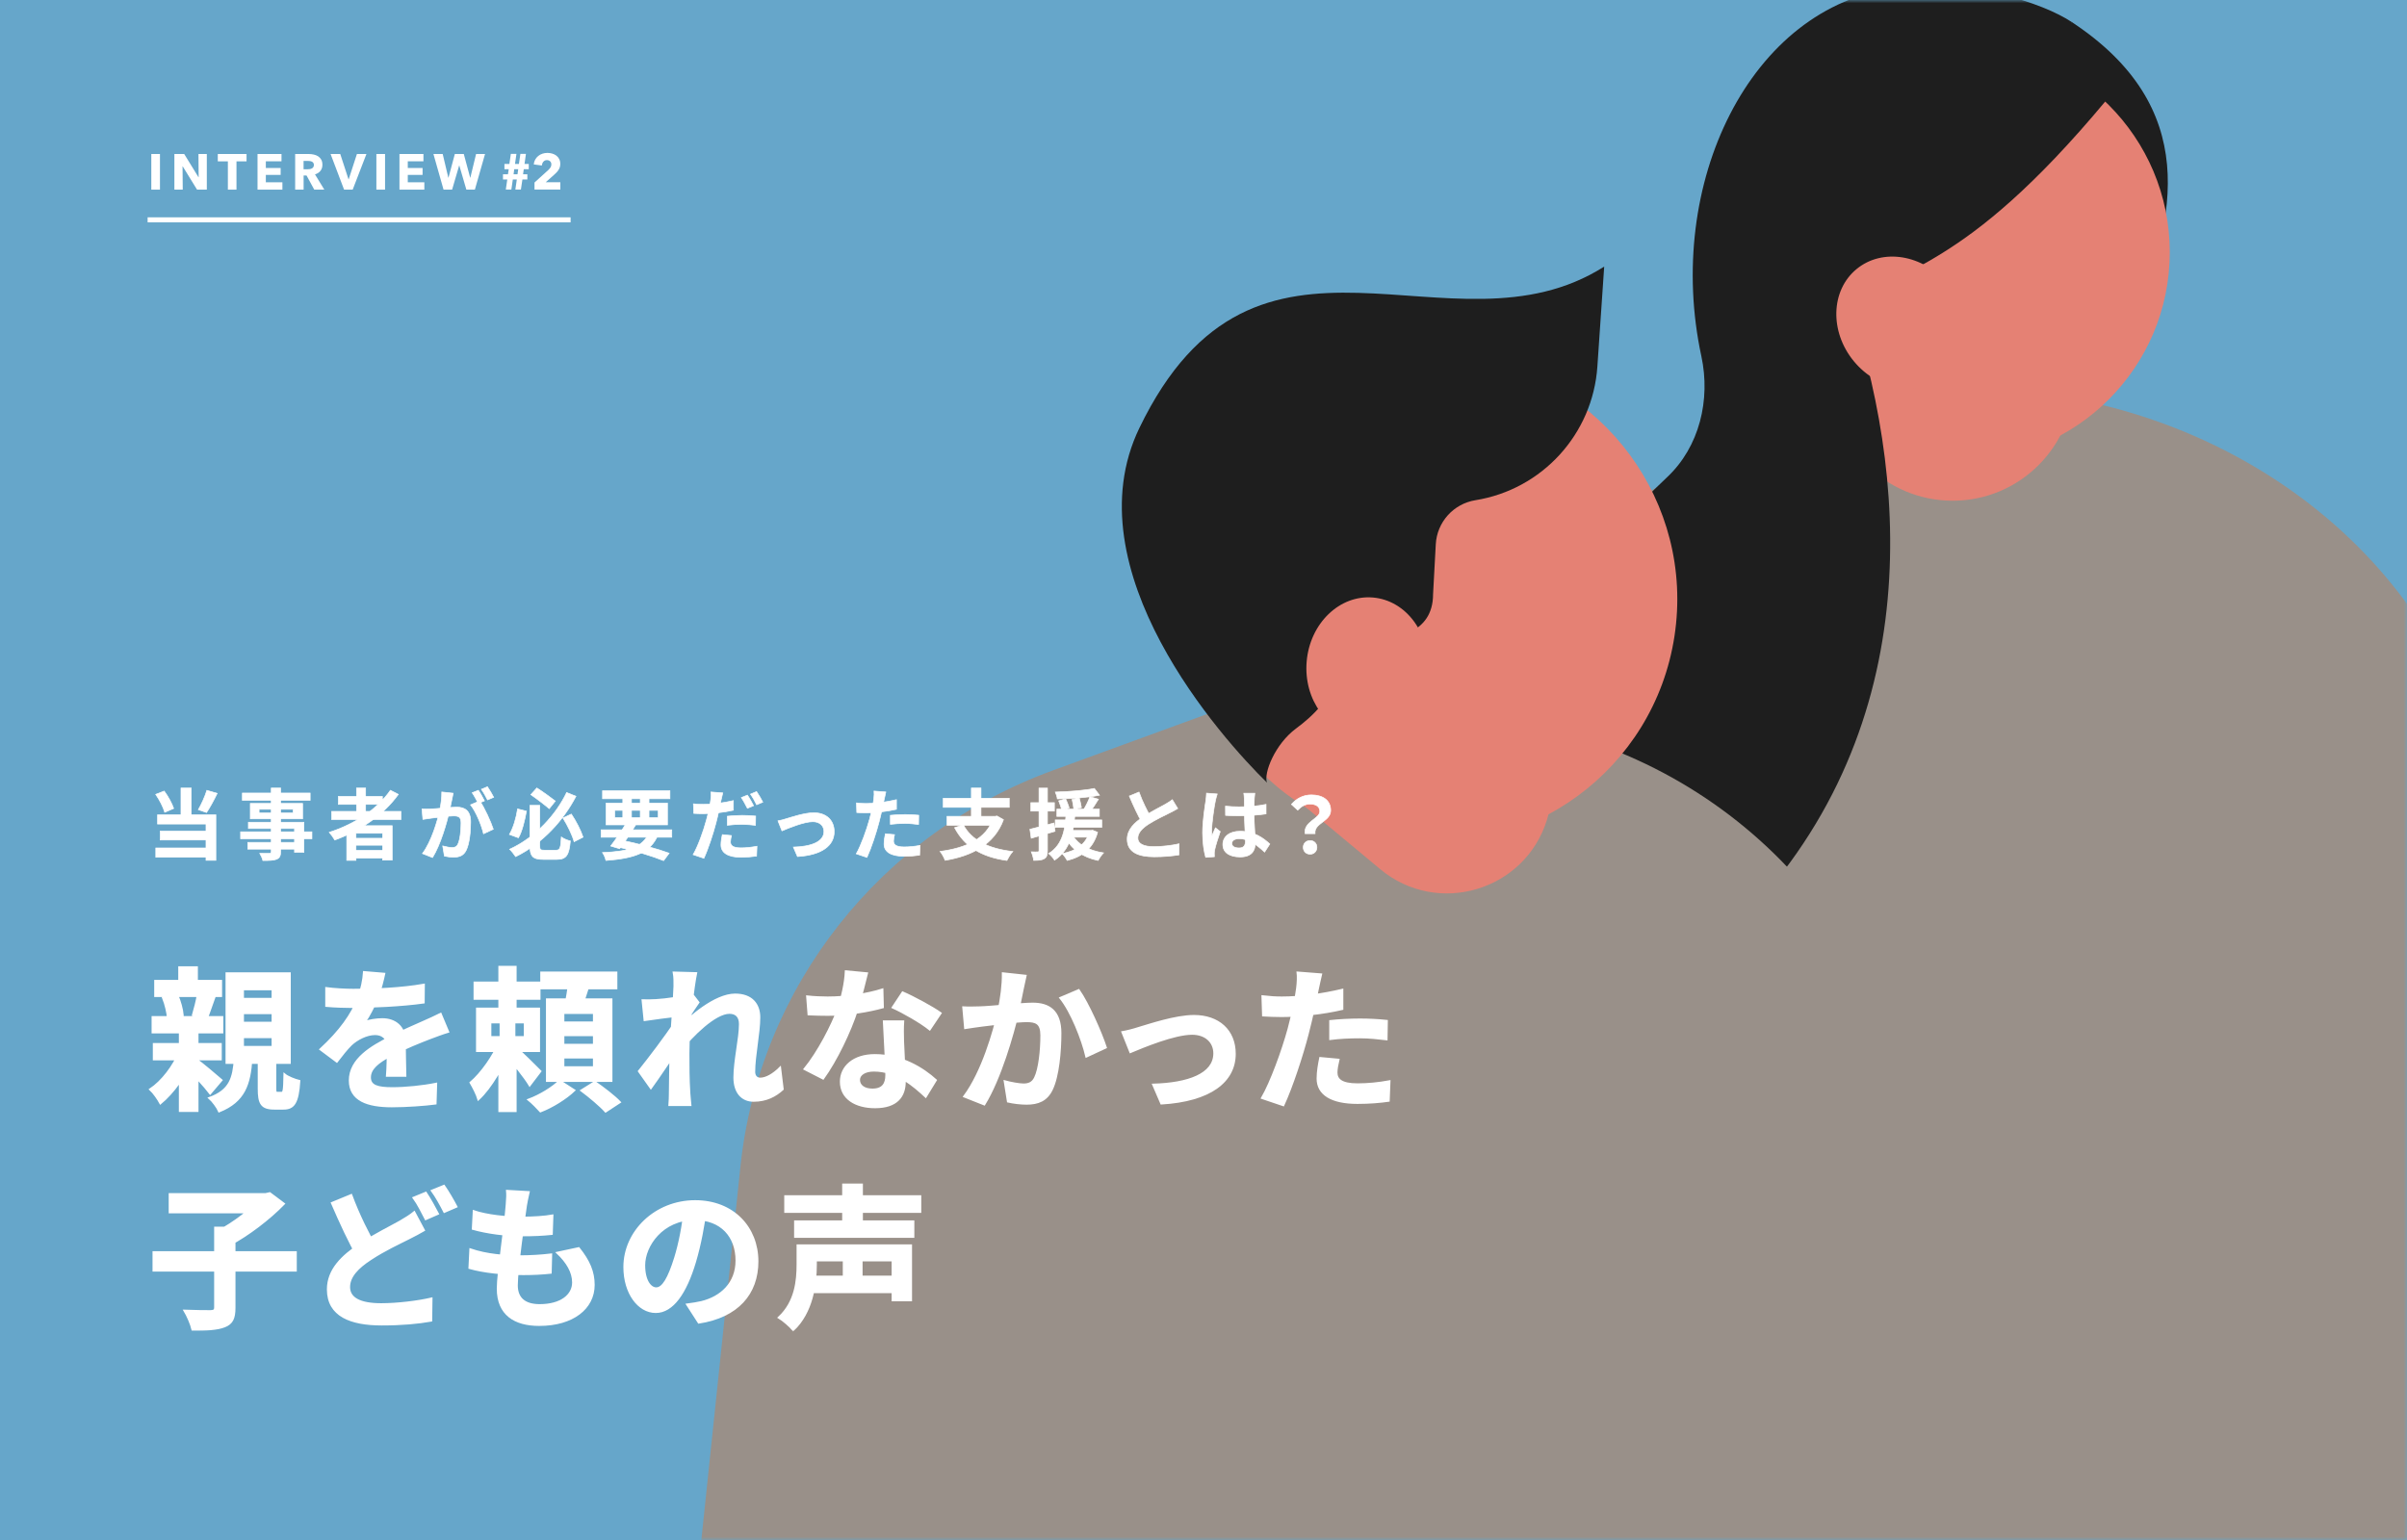 <svg width="375" height="240" viewBox="0 0 375 240" fill="none" xmlns="http://www.w3.org/2000/svg">
<path d="M0 0H375V240H0V0Z" fill="#66A6CA"/>
<mask id="mask0_27141_209187" style="mask-type:alpha" maskUnits="userSpaceOnUse" x="0" y="0" width="375" height="240">
<path d="M0 0H375V240H0V0Z" fill="#136751"/>
</mask>
<g mask="url(#mask0_27141_209187)">
<path d="M347.187 103.313C355.573 95.69 336.001 106.025 322.794 90.038C308.31 72.505 362.746 29.817 322.794 3.452L297.638 46.141L313.646 92.641L347.187 103.313Z" fill="#1E1E1E"/>
<path d="M387.676 124.761C382.723 91.235 352.938 64.977 315.33 60.983L309.276 60.34C297.223 59.06 285.036 61.414 274.652 67.027L252.102 79.217C232.273 89.936 218.38 107.583 213.798 127.872L194.055 215.295C186.831 247.281 217.789 275.787 253.817 270.324L383.291 250.693C395.842 248.79 404.459 238.363 402.794 227.093L387.676 124.761Z" fill="#999089"/>
<path d="M285.291 51H323.138V59.11C323.138 69.561 314.666 78.034 304.215 78.034C293.764 78.034 285.291 69.561 285.291 59.11V51Z" fill="#E58174"/>
<path d="M305.599 71.747C323.511 71.747 338.04 57.232 338.04 39.307C338.04 21.381 323.511 6.866 305.599 6.866C287.688 6.866 273.159 21.381 273.159 39.307C273.159 57.232 287.688 71.747 305.599 71.747Z" fill="#E58174"/>
<path d="M242.397 104.075L268.671 146.001C299.925 116.272 297.638 76.632 288.491 48.428C296.299 40.62 305.261 43.092 328.13 15.649C330.043 13.354 322.124 6.243 322.794 3.452C318.22 0.403 306.786 -3.313 295.351 -1.884C272.633 0.956 259.286 28.687 265.064 55.513C266.526 62.302 264.776 69.636 259.711 74.386C249.059 84.377 241.361 95.328 242.397 104.075Z" fill="#1E1E1E"/>
<ellipse cx="296.121" cy="50.277" rx="9.462" ry="10.813" transform="rotate(140.525 296.121 50.277)" fill="#E58174"/>
<path d="M298.461 180.547C296.169 146.777 270.782 118.845 236.83 112.738L214.918 108.797C206.123 107.215 197.054 107.997 188.675 111.059L164.034 120.062C137.153 129.885 118.285 153.812 115.357 181.792L106.255 268.77C103.056 299.333 130.446 324.472 161.338 319.329L287.063 298.396C297.957 296.582 305.686 286.979 304.952 276.168L298.461 180.547Z" fill="#999089"/>
<path d="M198.129 121.376L215.022 135.449C223.955 142.89 237.583 138.849 241.016 127.742C241.805 125.192 241.954 122.487 241.452 119.865L240.816 116.542C239.189 108.048 232.084 101.689 223.463 101.01L206.948 99.71C201.225 99.259 195.954 102.836 194.258 108.322C192.795 113.055 194.322 118.205 198.129 121.376Z" fill="#E58174"/>
<path d="M217.568 130.976C238.314 134.143 257.707 119.9 260.876 99.138C264.045 78.377 249.784 58.997 229.038 55.83C208.293 52.664 188.899 66.907 185.73 87.668C182.561 108.43 196.822 127.81 217.568 130.976Z" fill="#E58174"/>
<path d="M207.671 105.712C207.928 101.79 209.588 99.481 214.861 99.481C217.148 99.481 223.267 98.851 223.267 92.606L223.688 84.825C223.875 81.366 226.448 78.505 229.868 77.954C240.274 76.275 248.147 67.643 248.864 57.128L249.927 41.546C226.013 56.764 195.777 28.862 177.509 66.702C166.837 88.809 190.39 115.142 197.389 121.963C196.844 120.509 198.633 115.966 201.919 113.533C204.451 111.657 207.465 108.856 207.671 105.712Z" fill="#1E1E1E"/>
<ellipse cx="212.987" cy="103.894" rx="9.448" ry="10.813" transform="rotate(-175.185 212.987 103.894)" fill="#E58174"/>
</g>
<mask id="path-14-outside-1_27141_209187" maskUnits="userSpaceOnUse" x="22.384" y="149.672" width="195" height="58" fill="black">
<rect fill="white" x="22.384" y="149.672" width="195" height="58"/>
<path d="M24.176 152.856H34.448V155.232H24.176V152.856ZM23.768 158.496H34.64V160.896H23.768V158.496ZM27.92 150.744H30.68V154.488H27.92V150.744ZM28.016 160.824H30.776V173.136H28.016V160.824ZM27.992 163.8L29.984 164.952C28.976 167.544 26.96 170.352 24.992 171.96C24.632 171.288 23.96 170.304 23.384 169.776C25.232 168.552 27.104 166.128 27.992 163.8ZM30.44 165C31.256 165.552 33.896 167.784 34.52 168.336L32.744 170.424C31.904 169.296 29.912 167.16 28.904 166.2L30.44 165ZM25.4 155.52L27.608 155.04C28.04 156 28.4 157.32 28.472 158.208L26.168 158.76C26.12 157.896 25.808 156.528 25.4 155.52ZM30.824 154.968L33.392 155.472C32.96 156.648 32.576 157.848 32.24 158.664L30.056 158.184C30.32 157.272 30.68 155.928 30.824 154.968ZM37.856 157.896V159.384H42.464V157.896H37.856ZM37.856 161.64V163.152H42.464V161.64H37.856ZM37.856 154.176V155.664H42.464V154.176H37.856ZM35.288 151.68H45.152V165.648H35.288V151.68ZM40.304 164.904H42.896V169.608C42.896 170.232 42.944 170.304 43.232 170.304C43.328 170.304 43.712 170.304 43.856 170.304C44.192 170.304 44.264 170.016 44.312 167.424C44.816 167.856 45.944 168.288 46.64 168.456C46.424 171.912 45.752 172.776 44.168 172.776C43.76 172.776 43.136 172.776 42.752 172.776C40.712 172.776 40.304 171.96 40.304 169.656V164.904ZM36.584 165.024H39.176C38.912 168.888 38.12 171.624 34.136 173.208C33.872 172.584 33.152 171.6 32.6 171.12C35.888 169.944 36.368 167.952 36.584 165.024ZM23.96 162.696H34.4V165.096H23.96V162.696Z"/>
<path d="M59.87 151.752C59.678 152.64 59.366 154.056 58.694 155.784C58.19 156.96 57.494 158.328 56.822 159.288C57.47 159 58.742 158.832 59.558 158.832C61.55 158.832 63.062 160.008 63.062 162.24C63.062 163.536 63.134 166.152 63.158 167.664H60.278C60.374 166.536 60.422 164.496 60.398 163.2C60.398 161.664 59.438 161.16 58.43 161.16C57.11 161.16 55.598 161.952 54.686 162.816C53.966 163.536 53.294 164.4 52.478 165.456L49.91 163.536C52.982 160.704 54.83 158.112 55.838 155.472C56.318 154.176 56.63 152.712 56.702 151.488L59.87 151.752ZM50.822 153.984C52.046 154.152 53.822 154.248 55.046 154.248C58.214 154.248 62.558 154.08 66.038 153.456L66.014 156.24C62.63 156.72 57.806 156.936 54.878 156.936C53.894 156.936 52.142 156.888 50.822 156.768V153.984ZM69.83 160.8C69.086 161.016 67.79 161.496 66.974 161.808C65.414 162.408 63.254 163.272 60.998 164.424C58.814 165.552 57.638 166.584 57.638 167.904C57.638 169.224 58.79 169.584 61.118 169.584C63.158 169.584 65.846 169.32 67.958 168.888L67.862 171.984C66.254 172.2 63.326 172.416 61.046 172.416C57.302 172.416 54.494 171.48 54.494 168.384C54.494 165.048 57.926 163.08 60.806 161.64C63.014 160.488 64.526 159.912 65.966 159.24C66.902 158.832 67.742 158.448 68.654 157.992L69.83 160.8Z"/>
<path d="M73.928 153.12H84.056V155.664H73.928V153.12ZM77.792 150.672H80.336V158.616H77.792V150.672ZM76.4 159.336V161.616H81.752V159.336H76.4ZM74.312 157.176H83.984V163.8H74.312V157.176ZM77.768 162.432L79.544 163.32C78.44 166.08 76.52 169.512 74.528 171.336C74.312 170.568 73.712 169.416 73.304 168.72C75.032 167.256 76.904 164.544 77.768 162.432ZM80.216 163.128C80.984 163.752 83.6 166.32 84.2 166.944L82.52 169.152C81.752 167.856 79.808 165.48 78.848 164.376L80.216 163.128ZM77.984 158.448H80.144V162.912H80.336V173.16H77.792V162.912H77.984V158.448ZM84.32 151.56H96.032V154.032H84.32V151.56ZM87.776 161.328V162.816H92.528V161.328H87.776ZM87.776 164.808V166.32H92.528V164.808H87.776ZM87.776 157.872V159.336H92.528V157.872H87.776ZM85.208 155.736H95.264V168.456H85.208V155.736ZM88.664 152.928L91.808 153.288C91.352 154.752 90.848 156.264 90.44 157.272L88.04 156.816C88.304 155.688 88.568 154.08 88.664 152.928ZM87.176 168.432L89.48 169.92C88.184 171.168 86.024 172.512 84.2 173.208C83.744 172.704 82.928 171.864 82.328 171.384C84.104 170.736 86.168 169.464 87.176 168.432ZM90.56 169.944L92.672 168.624C93.968 169.512 95.72 170.856 96.584 171.768L94.352 173.232C93.56 172.344 91.856 170.904 90.56 169.944Z"/>
<path d="M121.947 169.752C120.819 170.784 119.379 171.552 117.411 171.552C115.611 171.552 114.411 170.256 114.411 167.928C114.411 165.312 115.275 161.808 115.275 159.6C115.275 158.424 114.675 157.848 113.643 157.848C111.411 157.848 107.835 161.376 105.915 163.824L105.891 160.128C107.355 158.592 111.363 154.992 114.531 154.992C117.123 154.992 118.299 156.528 118.299 158.544C118.299 161.016 117.507 164.544 117.507 167.04C117.507 167.664 117.843 168.096 118.443 168.096C119.331 168.096 120.459 167.472 121.539 166.392L121.947 169.752ZM105.363 158.328C104.283 158.448 102.003 158.736 100.419 158.976L100.107 155.88C100.779 155.904 101.331 155.904 102.195 155.856C103.707 155.784 106.779 155.328 107.859 154.968L108.819 156.216C108.411 156.768 107.667 157.944 107.259 158.568L105.867 163.08C104.811 164.616 102.675 167.832 101.403 169.584L99.531 166.944C101.043 165.072 103.923 161.28 105.123 159.384L105.171 158.76L105.363 158.328ZM105.075 153.696C105.075 153.024 105.099 152.304 104.955 151.56L108.459 151.656C108.051 153.576 107.259 159.864 107.259 164.16C107.259 166.104 107.259 168.144 107.403 170.376C107.427 170.808 107.523 171.696 107.571 172.224H104.283C104.331 171.672 104.355 170.832 104.355 170.448C104.379 168.12 104.403 166.512 104.475 163.512C104.547 161.376 105.075 154.656 105.075 153.696Z"/>
<path d="M125.744 155.28C126.776 155.4 128.072 155.448 128.936 155.448C131.912 155.448 135.152 154.944 137.48 154.2L137.552 156.984C135.488 157.56 132.032 158.184 128.96 158.16C128 158.16 126.992 158.136 125.96 158.088L125.744 155.28ZM135.08 151.68C134.768 152.952 134.192 155.304 133.544 157.344C132.44 160.8 130.28 165.264 128.24 168.096L125.336 166.608C127.496 163.968 129.656 159.768 130.592 157.176C131.168 155.448 131.696 153.216 131.768 151.368L135.08 151.68ZM140.72 159.168C140.648 160.176 140.672 161.184 140.696 162.24C140.744 163.656 140.96 167.232 140.96 168.576C140.96 170.808 139.76 172.56 136.328 172.56C133.352 172.56 131 171.216 131 168.576C131 166.248 132.968 164.424 136.304 164.424C140.504 164.424 143.816 166.536 145.808 168.336L144.224 170.928C142.496 169.32 139.76 166.848 136.136 166.848C134.744 166.848 133.832 167.448 133.832 168.288C133.832 169.176 134.6 169.8 135.92 169.8C137.552 169.8 138.08 168.888 138.08 167.544C138.08 166.104 137.816 161.688 137.696 159.168H140.72ZM144.848 160.44C143.456 159.312 140.72 157.752 139.064 157.008L140.624 154.656C142.352 155.4 145.304 157.008 146.552 157.896L144.848 160.44Z"/>
<path d="M159.787 152.064C159.643 152.688 159.499 153.456 159.355 154.056C159.139 155.136 158.827 156.624 158.587 157.848C157.795 161.232 155.851 168.072 153.355 172.128L150.211 170.88C153.067 167.04 154.867 160.704 155.539 157.68C155.995 155.52 156.259 153.48 156.235 151.68L159.787 152.064ZM168.067 154.296C169.531 156.384 171.547 160.944 172.291 163.248L169.243 164.664C168.619 161.976 166.915 157.656 165.187 155.52L168.067 154.296ZM150.067 156.984C150.931 157.032 151.747 157.008 152.635 156.984C154.555 156.936 159.091 156.408 160.891 156.408C163.411 156.408 165.211 157.536 165.211 161.016C165.211 163.848 164.875 167.736 163.867 169.8C163.051 171.48 161.731 172.008 159.931 172.008C158.995 172.008 157.867 171.864 157.027 171.672L156.523 168.504C157.459 168.768 158.827 169.008 159.451 169.008C160.267 169.008 160.867 168.768 161.251 167.976C161.923 166.632 162.235 163.704 162.235 161.352C162.235 159.432 161.395 159.144 159.907 159.144C158.467 159.144 154.339 159.672 153.019 159.84C152.323 159.936 151.075 160.104 150.355 160.224L150.067 156.984Z"/>
<path d="M174.853 160.848C175.573 160.728 176.677 160.44 177.397 160.2C179.053 159.72 183.109 158.328 186.013 158.328C189.829 158.328 192.373 160.584 192.373 164.232C192.373 168.552 188.533 171.528 180.925 171.984L179.653 169.032C185.125 168.888 189.181 167.424 189.181 164.16C189.181 162.384 187.837 161.112 185.725 161.112C182.941 161.112 178.165 163.104 176.101 163.968L174.853 160.848Z"/>
<path d="M205.823 151.848C205.655 152.52 205.439 153.6 205.319 154.128C204.983 155.76 204.383 158.688 203.735 161.136C202.871 164.496 201.263 169.392 199.943 172.248L196.607 171.12C198.023 168.696 199.847 163.68 200.759 160.32C201.359 158.064 201.911 155.424 202.079 154.008C202.199 153.12 202.223 152.136 202.151 151.56L205.823 151.848ZM199.703 155.448C202.631 155.448 206.015 154.992 209.135 154.248V157.248C206.159 157.944 202.391 158.352 199.679 158.352C198.503 158.352 197.615 158.304 196.775 158.256L196.679 155.256C197.927 155.4 198.719 155.448 199.703 155.448ZM207.239 159.12C208.583 158.976 210.311 158.88 211.871 158.88C213.239 158.88 214.679 158.952 216.071 159.096L216.023 161.976C214.799 161.832 213.335 161.664 211.895 161.664C210.239 161.664 208.751 161.736 207.239 161.928V159.12ZM208.535 165.144C208.367 165.84 208.223 166.608 208.223 167.136C208.223 168.192 208.919 168.984 211.511 168.984C213.119 168.984 214.775 168.816 216.479 168.504L216.359 171.552C215.015 171.744 213.407 171.888 211.487 171.888C207.431 171.888 205.271 170.52 205.271 168.096C205.271 166.968 205.487 165.816 205.679 164.88L208.535 165.144Z"/>
<path d="M23.912 195.136H46.088V198.016H23.912V195.136ZM33.512 191.32H36.536V203.824C36.536 205.456 36.152 206.248 35 206.704C33.848 207.16 32.168 207.256 29.984 207.232C29.792 206.368 29.216 205.048 28.736 204.256C30.416 204.328 32.264 204.328 32.816 204.328C33.344 204.304 33.512 204.184 33.512 203.776V191.32ZM26.432 186.088H41.552V188.944H26.432V186.088ZM40.616 186.088H41.384L42.032 185.944L44.24 187.6C41.984 189.928 38.672 192.472 35.72 194.032C35.288 193.408 34.4 192.448 33.848 191.944C36.392 190.648 39.392 188.32 40.616 186.76V186.088Z"/>
<path d="M66.055 191.728C65.311 192.16 64.543 192.568 63.678 193C62.166 193.768 59.91 194.8 57.727 196.24C55.734 197.536 54.391 198.928 54.391 200.584C54.391 202.312 56.047 203.248 59.383 203.248C61.855 203.248 65.094 202.864 67.231 202.36L67.183 205.816C65.142 206.176 62.599 206.416 59.478 206.416C54.678 206.416 51.078 205.072 51.078 200.944C51.078 197.896 53.286 195.76 56.118 193.888C58.398 192.4 60.846 191.2 62.334 190.36C63.222 189.832 63.919 189.424 64.543 188.896L66.055 191.728ZM54.727 186.232C55.903 189.424 57.391 192.328 58.519 194.296L55.782 195.904C54.486 193.72 53.047 190.576 51.703 187.48L54.727 186.232ZM66.343 185.872C66.942 186.76 67.782 188.272 68.239 189.16L66.319 190C65.814 189.016 65.094 187.576 64.422 186.664L66.343 185.872ZM69.174 184.792C69.799 185.68 70.686 187.216 71.118 188.056L69.222 188.872C68.719 187.888 67.951 186.472 67.278 185.56L69.174 184.792Z"/>
<path d="M82.37 185.776C82.154 186.664 82.058 187.288 81.938 187.912C81.65 189.976 80.522 197.896 80.522 200.32C80.522 202.312 81.722 203.392 84.074 203.392C87.434 203.392 89.282 201.832 89.282 199.864C89.282 198.256 88.37 196.696 86.81 195.232L90.17 194.512C91.778 196.528 92.498 198.208 92.498 200.248C92.498 203.872 89.258 206.488 84.002 206.488C80.21 206.488 77.546 204.856 77.546 200.824C77.546 198.376 78.698 191.08 78.938 187.72C79.034 186.616 79.034 186.136 78.986 185.584L82.37 185.776ZM73.802 188.752C75.89 189.448 78.866 189.76 81.314 189.76C83.162 189.76 84.866 189.64 86.066 189.424L85.97 192.304C84.554 192.448 83.234 192.52 81.218 192.52C78.794 192.52 75.866 192.136 73.658 191.512L73.802 188.752ZM73.274 194.704C75.866 195.592 78.65 195.784 81.074 195.784C82.538 195.784 84.314 195.688 85.874 195.496L85.802 198.352C84.482 198.496 83.066 198.568 81.554 198.568C78.362 198.568 75.314 198.232 73.13 197.608L73.274 194.704Z"/>
<path d="M109.942 188.56C109.606 191.008 109.126 193.816 108.286 196.648C106.846 201.496 104.782 204.472 102.166 204.472C99.478 204.472 97.269 201.52 97.269 197.464C97.269 191.944 102.094 187.192 108.31 187.192C114.238 187.192 118.006 191.32 118.006 196.576C118.006 201.616 114.91 205.192 108.862 206.128L107.038 203.296C107.974 203.176 108.646 203.056 109.294 202.912C112.342 202.168 114.742 199.984 114.742 196.456C114.742 192.688 112.39 190 108.238 190C103.15 190 100.366 194.152 100.366 197.176C100.366 199.6 101.326 200.776 102.238 200.776C103.27 200.776 104.182 199.24 105.19 196C105.886 193.744 106.414 190.984 106.654 188.464L109.942 188.56Z"/>
<path d="M122.333 186.424H143.381V188.872H122.333V186.424ZM123.869 190.336H142.301V192.76H123.869V190.336ZM126.077 198.952H139.973V201.376H126.077V198.952ZM126.149 194.08H141.941V202.648H139.061V196.432H126.149V194.08ZM124.253 194.08H127.109V197.104C127.109 200.176 126.509 204.544 123.581 207.28C123.149 206.728 121.949 205.696 121.325 205.336C123.965 202.912 124.253 199.528 124.253 197.056V194.08ZM131.357 184.6H134.285V191.632H131.357V184.6ZM131.453 194.896H134.237V200.464H131.453V194.896Z"/>
</mask>
<path d="M24.176 152.856H34.448V155.232H24.176V152.856ZM23.768 158.496H34.64V160.896H23.768V158.496ZM27.92 150.744H30.68V154.488H27.92V150.744ZM28.016 160.824H30.776V173.136H28.016V160.824ZM27.992 163.8L29.984 164.952C28.976 167.544 26.96 170.352 24.992 171.96C24.632 171.288 23.96 170.304 23.384 169.776C25.232 168.552 27.104 166.128 27.992 163.8ZM30.44 165C31.256 165.552 33.896 167.784 34.52 168.336L32.744 170.424C31.904 169.296 29.912 167.16 28.904 166.2L30.44 165ZM25.4 155.52L27.608 155.04C28.04 156 28.4 157.32 28.472 158.208L26.168 158.76C26.12 157.896 25.808 156.528 25.4 155.52ZM30.824 154.968L33.392 155.472C32.96 156.648 32.576 157.848 32.24 158.664L30.056 158.184C30.32 157.272 30.68 155.928 30.824 154.968ZM37.856 157.896V159.384H42.464V157.896H37.856ZM37.856 161.64V163.152H42.464V161.64H37.856ZM37.856 154.176V155.664H42.464V154.176H37.856ZM35.288 151.68H45.152V165.648H35.288V151.68ZM40.304 164.904H42.896V169.608C42.896 170.232 42.944 170.304 43.232 170.304C43.328 170.304 43.712 170.304 43.856 170.304C44.192 170.304 44.264 170.016 44.312 167.424C44.816 167.856 45.944 168.288 46.64 168.456C46.424 171.912 45.752 172.776 44.168 172.776C43.76 172.776 43.136 172.776 42.752 172.776C40.712 172.776 40.304 171.96 40.304 169.656V164.904ZM36.584 165.024H39.176C38.912 168.888 38.12 171.624 34.136 173.208C33.872 172.584 33.152 171.6 32.6 171.12C35.888 169.944 36.368 167.952 36.584 165.024ZM23.96 162.696H34.4V165.096H23.96V162.696Z" fill="white"/>
<path d="M59.87 151.752C59.678 152.64 59.366 154.056 58.694 155.784C58.19 156.96 57.494 158.328 56.822 159.288C57.47 159 58.742 158.832 59.558 158.832C61.55 158.832 63.062 160.008 63.062 162.24C63.062 163.536 63.134 166.152 63.158 167.664H60.278C60.374 166.536 60.422 164.496 60.398 163.2C60.398 161.664 59.438 161.16 58.43 161.16C57.11 161.16 55.598 161.952 54.686 162.816C53.966 163.536 53.294 164.4 52.478 165.456L49.91 163.536C52.982 160.704 54.83 158.112 55.838 155.472C56.318 154.176 56.63 152.712 56.702 151.488L59.87 151.752ZM50.822 153.984C52.046 154.152 53.822 154.248 55.046 154.248C58.214 154.248 62.558 154.08 66.038 153.456L66.014 156.24C62.63 156.72 57.806 156.936 54.878 156.936C53.894 156.936 52.142 156.888 50.822 156.768V153.984ZM69.83 160.8C69.086 161.016 67.79 161.496 66.974 161.808C65.414 162.408 63.254 163.272 60.998 164.424C58.814 165.552 57.638 166.584 57.638 167.904C57.638 169.224 58.79 169.584 61.118 169.584C63.158 169.584 65.846 169.32 67.958 168.888L67.862 171.984C66.254 172.2 63.326 172.416 61.046 172.416C57.302 172.416 54.494 171.48 54.494 168.384C54.494 165.048 57.926 163.08 60.806 161.64C63.014 160.488 64.526 159.912 65.966 159.24C66.902 158.832 67.742 158.448 68.654 157.992L69.83 160.8Z" fill="white"/>
<path d="M73.928 153.12H84.056V155.664H73.928V153.12ZM77.792 150.672H80.336V158.616H77.792V150.672ZM76.4 159.336V161.616H81.752V159.336H76.4ZM74.312 157.176H83.984V163.8H74.312V157.176ZM77.768 162.432L79.544 163.32C78.44 166.08 76.52 169.512 74.528 171.336C74.312 170.568 73.712 169.416 73.304 168.72C75.032 167.256 76.904 164.544 77.768 162.432ZM80.216 163.128C80.984 163.752 83.6 166.32 84.2 166.944L82.52 169.152C81.752 167.856 79.808 165.48 78.848 164.376L80.216 163.128ZM77.984 158.448H80.144V162.912H80.336V173.16H77.792V162.912H77.984V158.448ZM84.32 151.56H96.032V154.032H84.32V151.56ZM87.776 161.328V162.816H92.528V161.328H87.776ZM87.776 164.808V166.32H92.528V164.808H87.776ZM87.776 157.872V159.336H92.528V157.872H87.776ZM85.208 155.736H95.264V168.456H85.208V155.736ZM88.664 152.928L91.808 153.288C91.352 154.752 90.848 156.264 90.44 157.272L88.04 156.816C88.304 155.688 88.568 154.08 88.664 152.928ZM87.176 168.432L89.48 169.92C88.184 171.168 86.024 172.512 84.2 173.208C83.744 172.704 82.928 171.864 82.328 171.384C84.104 170.736 86.168 169.464 87.176 168.432ZM90.56 169.944L92.672 168.624C93.968 169.512 95.72 170.856 96.584 171.768L94.352 173.232C93.56 172.344 91.856 170.904 90.56 169.944Z" fill="white"/>
<path d="M121.947 169.752C120.819 170.784 119.379 171.552 117.411 171.552C115.611 171.552 114.411 170.256 114.411 167.928C114.411 165.312 115.275 161.808 115.275 159.6C115.275 158.424 114.675 157.848 113.643 157.848C111.411 157.848 107.835 161.376 105.915 163.824L105.891 160.128C107.355 158.592 111.363 154.992 114.531 154.992C117.123 154.992 118.299 156.528 118.299 158.544C118.299 161.016 117.507 164.544 117.507 167.04C117.507 167.664 117.843 168.096 118.443 168.096C119.331 168.096 120.459 167.472 121.539 166.392L121.947 169.752ZM105.363 158.328C104.283 158.448 102.003 158.736 100.419 158.976L100.107 155.88C100.779 155.904 101.331 155.904 102.195 155.856C103.707 155.784 106.779 155.328 107.859 154.968L108.819 156.216C108.411 156.768 107.667 157.944 107.259 158.568L105.867 163.08C104.811 164.616 102.675 167.832 101.403 169.584L99.531 166.944C101.043 165.072 103.923 161.28 105.123 159.384L105.171 158.76L105.363 158.328ZM105.075 153.696C105.075 153.024 105.099 152.304 104.955 151.56L108.459 151.656C108.051 153.576 107.259 159.864 107.259 164.16C107.259 166.104 107.259 168.144 107.403 170.376C107.427 170.808 107.523 171.696 107.571 172.224H104.283C104.331 171.672 104.355 170.832 104.355 170.448C104.379 168.12 104.403 166.512 104.475 163.512C104.547 161.376 105.075 154.656 105.075 153.696Z" fill="white"/>
<path d="M125.744 155.28C126.776 155.4 128.072 155.448 128.936 155.448C131.912 155.448 135.152 154.944 137.48 154.2L137.552 156.984C135.488 157.56 132.032 158.184 128.96 158.16C128 158.16 126.992 158.136 125.96 158.088L125.744 155.28ZM135.08 151.68C134.768 152.952 134.192 155.304 133.544 157.344C132.44 160.8 130.28 165.264 128.24 168.096L125.336 166.608C127.496 163.968 129.656 159.768 130.592 157.176C131.168 155.448 131.696 153.216 131.768 151.368L135.08 151.68ZM140.72 159.168C140.648 160.176 140.672 161.184 140.696 162.24C140.744 163.656 140.96 167.232 140.96 168.576C140.96 170.808 139.76 172.56 136.328 172.56C133.352 172.56 131 171.216 131 168.576C131 166.248 132.968 164.424 136.304 164.424C140.504 164.424 143.816 166.536 145.808 168.336L144.224 170.928C142.496 169.32 139.76 166.848 136.136 166.848C134.744 166.848 133.832 167.448 133.832 168.288C133.832 169.176 134.6 169.8 135.92 169.8C137.552 169.8 138.08 168.888 138.08 167.544C138.08 166.104 137.816 161.688 137.696 159.168H140.72ZM144.848 160.44C143.456 159.312 140.72 157.752 139.064 157.008L140.624 154.656C142.352 155.4 145.304 157.008 146.552 157.896L144.848 160.44Z" fill="white"/>
<path d="M159.787 152.064C159.643 152.688 159.499 153.456 159.355 154.056C159.139 155.136 158.827 156.624 158.587 157.848C157.795 161.232 155.851 168.072 153.355 172.128L150.211 170.88C153.067 167.04 154.867 160.704 155.539 157.68C155.995 155.52 156.259 153.48 156.235 151.68L159.787 152.064ZM168.067 154.296C169.531 156.384 171.547 160.944 172.291 163.248L169.243 164.664C168.619 161.976 166.915 157.656 165.187 155.52L168.067 154.296ZM150.067 156.984C150.931 157.032 151.747 157.008 152.635 156.984C154.555 156.936 159.091 156.408 160.891 156.408C163.411 156.408 165.211 157.536 165.211 161.016C165.211 163.848 164.875 167.736 163.867 169.8C163.051 171.48 161.731 172.008 159.931 172.008C158.995 172.008 157.867 171.864 157.027 171.672L156.523 168.504C157.459 168.768 158.827 169.008 159.451 169.008C160.267 169.008 160.867 168.768 161.251 167.976C161.923 166.632 162.235 163.704 162.235 161.352C162.235 159.432 161.395 159.144 159.907 159.144C158.467 159.144 154.339 159.672 153.019 159.84C152.323 159.936 151.075 160.104 150.355 160.224L150.067 156.984Z" fill="white"/>
<path d="M174.853 160.848C175.573 160.728 176.677 160.44 177.397 160.2C179.053 159.72 183.109 158.328 186.013 158.328C189.829 158.328 192.373 160.584 192.373 164.232C192.373 168.552 188.533 171.528 180.925 171.984L179.653 169.032C185.125 168.888 189.181 167.424 189.181 164.16C189.181 162.384 187.837 161.112 185.725 161.112C182.941 161.112 178.165 163.104 176.101 163.968L174.853 160.848Z" fill="white"/>
<path d="M205.823 151.848C205.655 152.52 205.439 153.6 205.319 154.128C204.983 155.76 204.383 158.688 203.735 161.136C202.871 164.496 201.263 169.392 199.943 172.248L196.607 171.12C198.023 168.696 199.847 163.68 200.759 160.32C201.359 158.064 201.911 155.424 202.079 154.008C202.199 153.12 202.223 152.136 202.151 151.56L205.823 151.848ZM199.703 155.448C202.631 155.448 206.015 154.992 209.135 154.248V157.248C206.159 157.944 202.391 158.352 199.679 158.352C198.503 158.352 197.615 158.304 196.775 158.256L196.679 155.256C197.927 155.4 198.719 155.448 199.703 155.448ZM207.239 159.12C208.583 158.976 210.311 158.88 211.871 158.88C213.239 158.88 214.679 158.952 216.071 159.096L216.023 161.976C214.799 161.832 213.335 161.664 211.895 161.664C210.239 161.664 208.751 161.736 207.239 161.928V159.12ZM208.535 165.144C208.367 165.84 208.223 166.608 208.223 167.136C208.223 168.192 208.919 168.984 211.511 168.984C213.119 168.984 214.775 168.816 216.479 168.504L216.359 171.552C215.015 171.744 213.407 171.888 211.487 171.888C207.431 171.888 205.271 170.52 205.271 168.096C205.271 166.968 205.487 165.816 205.679 164.88L208.535 165.144Z" fill="white"/>
<path d="M23.912 195.136H46.088V198.016H23.912V195.136ZM33.512 191.32H36.536V203.824C36.536 205.456 36.152 206.248 35 206.704C33.848 207.16 32.168 207.256 29.984 207.232C29.792 206.368 29.216 205.048 28.736 204.256C30.416 204.328 32.264 204.328 32.816 204.328C33.344 204.304 33.512 204.184 33.512 203.776V191.32ZM26.432 186.088H41.552V188.944H26.432V186.088ZM40.616 186.088H41.384L42.032 185.944L44.24 187.6C41.984 189.928 38.672 192.472 35.72 194.032C35.288 193.408 34.4 192.448 33.848 191.944C36.392 190.648 39.392 188.32 40.616 186.76V186.088Z" fill="white"/>
<path d="M66.055 191.728C65.311 192.16 64.543 192.568 63.678 193C62.166 193.768 59.91 194.8 57.727 196.24C55.734 197.536 54.391 198.928 54.391 200.584C54.391 202.312 56.047 203.248 59.383 203.248C61.855 203.248 65.094 202.864 67.231 202.36L67.183 205.816C65.142 206.176 62.599 206.416 59.478 206.416C54.678 206.416 51.078 205.072 51.078 200.944C51.078 197.896 53.286 195.76 56.118 193.888C58.398 192.4 60.846 191.2 62.334 190.36C63.222 189.832 63.919 189.424 64.543 188.896L66.055 191.728ZM54.727 186.232C55.903 189.424 57.391 192.328 58.519 194.296L55.782 195.904C54.486 193.72 53.047 190.576 51.703 187.48L54.727 186.232ZM66.343 185.872C66.942 186.76 67.782 188.272 68.239 189.16L66.319 190C65.814 189.016 65.094 187.576 64.422 186.664L66.343 185.872ZM69.174 184.792C69.799 185.68 70.686 187.216 71.118 188.056L69.222 188.872C68.719 187.888 67.951 186.472 67.278 185.56L69.174 184.792Z" fill="white"/>
<path d="M82.37 185.776C82.154 186.664 82.058 187.288 81.938 187.912C81.65 189.976 80.522 197.896 80.522 200.32C80.522 202.312 81.722 203.392 84.074 203.392C87.434 203.392 89.282 201.832 89.282 199.864C89.282 198.256 88.37 196.696 86.81 195.232L90.17 194.512C91.778 196.528 92.498 198.208 92.498 200.248C92.498 203.872 89.258 206.488 84.002 206.488C80.21 206.488 77.546 204.856 77.546 200.824C77.546 198.376 78.698 191.08 78.938 187.72C79.034 186.616 79.034 186.136 78.986 185.584L82.37 185.776ZM73.802 188.752C75.89 189.448 78.866 189.76 81.314 189.76C83.162 189.76 84.866 189.64 86.066 189.424L85.97 192.304C84.554 192.448 83.234 192.52 81.218 192.52C78.794 192.52 75.866 192.136 73.658 191.512L73.802 188.752ZM73.274 194.704C75.866 195.592 78.65 195.784 81.074 195.784C82.538 195.784 84.314 195.688 85.874 195.496L85.802 198.352C84.482 198.496 83.066 198.568 81.554 198.568C78.362 198.568 75.314 198.232 73.13 197.608L73.274 194.704Z" fill="white"/>
<path d="M109.942 188.56C109.606 191.008 109.126 193.816 108.286 196.648C106.846 201.496 104.782 204.472 102.166 204.472C99.478 204.472 97.269 201.52 97.269 197.464C97.269 191.944 102.094 187.192 108.31 187.192C114.238 187.192 118.006 191.32 118.006 196.576C118.006 201.616 114.91 205.192 108.862 206.128L107.038 203.296C107.974 203.176 108.646 203.056 109.294 202.912C112.342 202.168 114.742 199.984 114.742 196.456C114.742 192.688 112.39 190 108.238 190C103.15 190 100.366 194.152 100.366 197.176C100.366 199.6 101.326 200.776 102.238 200.776C103.27 200.776 104.182 199.24 105.19 196C105.886 193.744 106.414 190.984 106.654 188.464L109.942 188.56Z" fill="white"/>
<path d="M122.333 186.424H143.381V188.872H122.333V186.424ZM123.869 190.336H142.301V192.76H123.869V190.336ZM126.077 198.952H139.973V201.376H126.077V198.952ZM126.149 194.08H141.941V202.648H139.061V196.432H126.149V194.08ZM124.253 194.08H127.109V197.104C127.109 200.176 126.509 204.544 123.581 207.28C123.149 206.728 121.949 205.696 121.325 205.336C123.965 202.912 124.253 199.528 124.253 197.056V194.08ZM131.357 184.6H134.285V191.632H131.357V184.6ZM131.453 194.896H134.237V200.464H131.453V194.896Z" fill="white"/>
<path d="M24.176 152.856H34.448V155.232H24.176V152.856ZM23.768 158.496H34.64V160.896H23.768V158.496ZM27.92 150.744H30.68V154.488H27.92V150.744ZM28.016 160.824H30.776V173.136H28.016V160.824ZM27.992 163.8L29.984 164.952C28.976 167.544 26.96 170.352 24.992 171.96C24.632 171.288 23.96 170.304 23.384 169.776C25.232 168.552 27.104 166.128 27.992 163.8ZM30.44 165C31.256 165.552 33.896 167.784 34.52 168.336L32.744 170.424C31.904 169.296 29.912 167.16 28.904 166.2L30.44 165ZM25.4 155.52L27.608 155.04C28.04 156 28.4 157.32 28.472 158.208L26.168 158.76C26.12 157.896 25.808 156.528 25.4 155.52ZM30.824 154.968L33.392 155.472C32.96 156.648 32.576 157.848 32.24 158.664L30.056 158.184C30.32 157.272 30.68 155.928 30.824 154.968ZM37.856 157.896V159.384H42.464V157.896H37.856ZM37.856 161.64V163.152H42.464V161.64H37.856ZM37.856 154.176V155.664H42.464V154.176H37.856ZM35.288 151.68H45.152V165.648H35.288V151.68ZM40.304 164.904H42.896V169.608C42.896 170.232 42.944 170.304 43.232 170.304C43.328 170.304 43.712 170.304 43.856 170.304C44.192 170.304 44.264 170.016 44.312 167.424C44.816 167.856 45.944 168.288 46.64 168.456C46.424 171.912 45.752 172.776 44.168 172.776C43.76 172.776 43.136 172.776 42.752 172.776C40.712 172.776 40.304 171.96 40.304 169.656V164.904ZM36.584 165.024H39.176C38.912 168.888 38.12 171.624 34.136 173.208C33.872 172.584 33.152 171.6 32.6 171.12C35.888 169.944 36.368 167.952 36.584 165.024ZM23.96 162.696H34.4V165.096H23.96V162.696Z" stroke="white" stroke-width="0.3" mask="url(#path-14-outside-1_27141_209187)"/>
<path d="M59.87 151.752C59.678 152.64 59.366 154.056 58.694 155.784C58.19 156.96 57.494 158.328 56.822 159.288C57.47 159 58.742 158.832 59.558 158.832C61.55 158.832 63.062 160.008 63.062 162.24C63.062 163.536 63.134 166.152 63.158 167.664H60.278C60.374 166.536 60.422 164.496 60.398 163.2C60.398 161.664 59.438 161.16 58.43 161.16C57.11 161.16 55.598 161.952 54.686 162.816C53.966 163.536 53.294 164.4 52.478 165.456L49.91 163.536C52.982 160.704 54.83 158.112 55.838 155.472C56.318 154.176 56.63 152.712 56.702 151.488L59.87 151.752ZM50.822 153.984C52.046 154.152 53.822 154.248 55.046 154.248C58.214 154.248 62.558 154.08 66.038 153.456L66.014 156.24C62.63 156.72 57.806 156.936 54.878 156.936C53.894 156.936 52.142 156.888 50.822 156.768V153.984ZM69.83 160.8C69.086 161.016 67.79 161.496 66.974 161.808C65.414 162.408 63.254 163.272 60.998 164.424C58.814 165.552 57.638 166.584 57.638 167.904C57.638 169.224 58.79 169.584 61.118 169.584C63.158 169.584 65.846 169.32 67.958 168.888L67.862 171.984C66.254 172.2 63.326 172.416 61.046 172.416C57.302 172.416 54.494 171.48 54.494 168.384C54.494 165.048 57.926 163.08 60.806 161.64C63.014 160.488 64.526 159.912 65.966 159.24C66.902 158.832 67.742 158.448 68.654 157.992L69.83 160.8Z" stroke="white" stroke-width="0.3" mask="url(#path-14-outside-1_27141_209187)"/>
<path d="M73.928 153.12H84.056V155.664H73.928V153.12ZM77.792 150.672H80.336V158.616H77.792V150.672ZM76.4 159.336V161.616H81.752V159.336H76.4ZM74.312 157.176H83.984V163.8H74.312V157.176ZM77.768 162.432L79.544 163.32C78.44 166.08 76.52 169.512 74.528 171.336C74.312 170.568 73.712 169.416 73.304 168.72C75.032 167.256 76.904 164.544 77.768 162.432ZM80.216 163.128C80.984 163.752 83.6 166.32 84.2 166.944L82.52 169.152C81.752 167.856 79.808 165.48 78.848 164.376L80.216 163.128ZM77.984 158.448H80.144V162.912H80.336V173.16H77.792V162.912H77.984V158.448ZM84.32 151.56H96.032V154.032H84.32V151.56ZM87.776 161.328V162.816H92.528V161.328H87.776ZM87.776 164.808V166.32H92.528V164.808H87.776ZM87.776 157.872V159.336H92.528V157.872H87.776ZM85.208 155.736H95.264V168.456H85.208V155.736ZM88.664 152.928L91.808 153.288C91.352 154.752 90.848 156.264 90.44 157.272L88.04 156.816C88.304 155.688 88.568 154.08 88.664 152.928ZM87.176 168.432L89.48 169.92C88.184 171.168 86.024 172.512 84.2 173.208C83.744 172.704 82.928 171.864 82.328 171.384C84.104 170.736 86.168 169.464 87.176 168.432ZM90.56 169.944L92.672 168.624C93.968 169.512 95.72 170.856 96.584 171.768L94.352 173.232C93.56 172.344 91.856 170.904 90.56 169.944Z" stroke="white" stroke-width="0.3" mask="url(#path-14-outside-1_27141_209187)"/>
<path d="M121.947 169.752C120.819 170.784 119.379 171.552 117.411 171.552C115.611 171.552 114.411 170.256 114.411 167.928C114.411 165.312 115.275 161.808 115.275 159.6C115.275 158.424 114.675 157.848 113.643 157.848C111.411 157.848 107.835 161.376 105.915 163.824L105.891 160.128C107.355 158.592 111.363 154.992 114.531 154.992C117.123 154.992 118.299 156.528 118.299 158.544C118.299 161.016 117.507 164.544 117.507 167.04C117.507 167.664 117.843 168.096 118.443 168.096C119.331 168.096 120.459 167.472 121.539 166.392L121.947 169.752ZM105.363 158.328C104.283 158.448 102.003 158.736 100.419 158.976L100.107 155.88C100.779 155.904 101.331 155.904 102.195 155.856C103.707 155.784 106.779 155.328 107.859 154.968L108.819 156.216C108.411 156.768 107.667 157.944 107.259 158.568L105.867 163.08C104.811 164.616 102.675 167.832 101.403 169.584L99.531 166.944C101.043 165.072 103.923 161.28 105.123 159.384L105.171 158.76L105.363 158.328ZM105.075 153.696C105.075 153.024 105.099 152.304 104.955 151.56L108.459 151.656C108.051 153.576 107.259 159.864 107.259 164.16C107.259 166.104 107.259 168.144 107.403 170.376C107.427 170.808 107.523 171.696 107.571 172.224H104.283C104.331 171.672 104.355 170.832 104.355 170.448C104.379 168.12 104.403 166.512 104.475 163.512C104.547 161.376 105.075 154.656 105.075 153.696Z" stroke="white" stroke-width="0.3" mask="url(#path-14-outside-1_27141_209187)"/>
<path d="M125.744 155.28C126.776 155.4 128.072 155.448 128.936 155.448C131.912 155.448 135.152 154.944 137.48 154.2L137.552 156.984C135.488 157.56 132.032 158.184 128.96 158.16C128 158.16 126.992 158.136 125.96 158.088L125.744 155.28ZM135.08 151.68C134.768 152.952 134.192 155.304 133.544 157.344C132.44 160.8 130.28 165.264 128.24 168.096L125.336 166.608C127.496 163.968 129.656 159.768 130.592 157.176C131.168 155.448 131.696 153.216 131.768 151.368L135.08 151.68ZM140.72 159.168C140.648 160.176 140.672 161.184 140.696 162.24C140.744 163.656 140.96 167.232 140.96 168.576C140.96 170.808 139.76 172.56 136.328 172.56C133.352 172.56 131 171.216 131 168.576C131 166.248 132.968 164.424 136.304 164.424C140.504 164.424 143.816 166.536 145.808 168.336L144.224 170.928C142.496 169.32 139.76 166.848 136.136 166.848C134.744 166.848 133.832 167.448 133.832 168.288C133.832 169.176 134.6 169.8 135.92 169.8C137.552 169.8 138.08 168.888 138.08 167.544C138.08 166.104 137.816 161.688 137.696 159.168H140.72ZM144.848 160.44C143.456 159.312 140.72 157.752 139.064 157.008L140.624 154.656C142.352 155.4 145.304 157.008 146.552 157.896L144.848 160.44Z" stroke="white" stroke-width="0.3" mask="url(#path-14-outside-1_27141_209187)"/>
<path d="M159.787 152.064C159.643 152.688 159.499 153.456 159.355 154.056C159.139 155.136 158.827 156.624 158.587 157.848C157.795 161.232 155.851 168.072 153.355 172.128L150.211 170.88C153.067 167.04 154.867 160.704 155.539 157.68C155.995 155.52 156.259 153.48 156.235 151.68L159.787 152.064ZM168.067 154.296C169.531 156.384 171.547 160.944 172.291 163.248L169.243 164.664C168.619 161.976 166.915 157.656 165.187 155.52L168.067 154.296ZM150.067 156.984C150.931 157.032 151.747 157.008 152.635 156.984C154.555 156.936 159.091 156.408 160.891 156.408C163.411 156.408 165.211 157.536 165.211 161.016C165.211 163.848 164.875 167.736 163.867 169.8C163.051 171.48 161.731 172.008 159.931 172.008C158.995 172.008 157.867 171.864 157.027 171.672L156.523 168.504C157.459 168.768 158.827 169.008 159.451 169.008C160.267 169.008 160.867 168.768 161.251 167.976C161.923 166.632 162.235 163.704 162.235 161.352C162.235 159.432 161.395 159.144 159.907 159.144C158.467 159.144 154.339 159.672 153.019 159.84C152.323 159.936 151.075 160.104 150.355 160.224L150.067 156.984Z" stroke="white" stroke-width="0.3" mask="url(#path-14-outside-1_27141_209187)"/>
<path d="M174.853 160.848C175.573 160.728 176.677 160.44 177.397 160.2C179.053 159.72 183.109 158.328 186.013 158.328C189.829 158.328 192.373 160.584 192.373 164.232C192.373 168.552 188.533 171.528 180.925 171.984L179.653 169.032C185.125 168.888 189.181 167.424 189.181 164.16C189.181 162.384 187.837 161.112 185.725 161.112C182.941 161.112 178.165 163.104 176.101 163.968L174.853 160.848Z" stroke="white" stroke-width="0.3" mask="url(#path-14-outside-1_27141_209187)"/>
<path d="M205.823 151.848C205.655 152.52 205.439 153.6 205.319 154.128C204.983 155.76 204.383 158.688 203.735 161.136C202.871 164.496 201.263 169.392 199.943 172.248L196.607 171.12C198.023 168.696 199.847 163.68 200.759 160.32C201.359 158.064 201.911 155.424 202.079 154.008C202.199 153.12 202.223 152.136 202.151 151.56L205.823 151.848ZM199.703 155.448C202.631 155.448 206.015 154.992 209.135 154.248V157.248C206.159 157.944 202.391 158.352 199.679 158.352C198.503 158.352 197.615 158.304 196.775 158.256L196.679 155.256C197.927 155.4 198.719 155.448 199.703 155.448ZM207.239 159.12C208.583 158.976 210.311 158.88 211.871 158.88C213.239 158.88 214.679 158.952 216.071 159.096L216.023 161.976C214.799 161.832 213.335 161.664 211.895 161.664C210.239 161.664 208.751 161.736 207.239 161.928V159.12ZM208.535 165.144C208.367 165.84 208.223 166.608 208.223 167.136C208.223 168.192 208.919 168.984 211.511 168.984C213.119 168.984 214.775 168.816 216.479 168.504L216.359 171.552C215.015 171.744 213.407 171.888 211.487 171.888C207.431 171.888 205.271 170.52 205.271 168.096C205.271 166.968 205.487 165.816 205.679 164.88L208.535 165.144Z" stroke="white" stroke-width="0.3" mask="url(#path-14-outside-1_27141_209187)"/>
<path d="M23.912 195.136H46.088V198.016H23.912V195.136ZM33.512 191.32H36.536V203.824C36.536 205.456 36.152 206.248 35 206.704C33.848 207.16 32.168 207.256 29.984 207.232C29.792 206.368 29.216 205.048 28.736 204.256C30.416 204.328 32.264 204.328 32.816 204.328C33.344 204.304 33.512 204.184 33.512 203.776V191.32ZM26.432 186.088H41.552V188.944H26.432V186.088ZM40.616 186.088H41.384L42.032 185.944L44.24 187.6C41.984 189.928 38.672 192.472 35.72 194.032C35.288 193.408 34.4 192.448 33.848 191.944C36.392 190.648 39.392 188.32 40.616 186.76V186.088Z" stroke="white" stroke-width="0.3" mask="url(#path-14-outside-1_27141_209187)"/>
<path d="M66.055 191.728C65.311 192.16 64.543 192.568 63.678 193C62.166 193.768 59.91 194.8 57.727 196.24C55.734 197.536 54.391 198.928 54.391 200.584C54.391 202.312 56.047 203.248 59.383 203.248C61.855 203.248 65.094 202.864 67.231 202.36L67.183 205.816C65.142 206.176 62.599 206.416 59.478 206.416C54.678 206.416 51.078 205.072 51.078 200.944C51.078 197.896 53.286 195.76 56.118 193.888C58.398 192.4 60.846 191.2 62.334 190.36C63.222 189.832 63.919 189.424 64.543 188.896L66.055 191.728ZM54.727 186.232C55.903 189.424 57.391 192.328 58.519 194.296L55.782 195.904C54.486 193.72 53.047 190.576 51.703 187.48L54.727 186.232ZM66.343 185.872C66.942 186.76 67.782 188.272 68.239 189.16L66.319 190C65.814 189.016 65.094 187.576 64.422 186.664L66.343 185.872ZM69.174 184.792C69.799 185.68 70.686 187.216 71.118 188.056L69.222 188.872C68.719 187.888 67.951 186.472 67.278 185.56L69.174 184.792Z" stroke="white" stroke-width="0.3" mask="url(#path-14-outside-1_27141_209187)"/>
<path d="M82.37 185.776C82.154 186.664 82.058 187.288 81.938 187.912C81.65 189.976 80.522 197.896 80.522 200.32C80.522 202.312 81.722 203.392 84.074 203.392C87.434 203.392 89.282 201.832 89.282 199.864C89.282 198.256 88.37 196.696 86.81 195.232L90.17 194.512C91.778 196.528 92.498 198.208 92.498 200.248C92.498 203.872 89.258 206.488 84.002 206.488C80.21 206.488 77.546 204.856 77.546 200.824C77.546 198.376 78.698 191.08 78.938 187.72C79.034 186.616 79.034 186.136 78.986 185.584L82.37 185.776ZM73.802 188.752C75.89 189.448 78.866 189.76 81.314 189.76C83.162 189.76 84.866 189.64 86.066 189.424L85.97 192.304C84.554 192.448 83.234 192.52 81.218 192.52C78.794 192.52 75.866 192.136 73.658 191.512L73.802 188.752ZM73.274 194.704C75.866 195.592 78.65 195.784 81.074 195.784C82.538 195.784 84.314 195.688 85.874 195.496L85.802 198.352C84.482 198.496 83.066 198.568 81.554 198.568C78.362 198.568 75.314 198.232 73.13 197.608L73.274 194.704Z" stroke="white" stroke-width="0.3" mask="url(#path-14-outside-1_27141_209187)"/>
<path d="M109.942 188.56C109.606 191.008 109.126 193.816 108.286 196.648C106.846 201.496 104.782 204.472 102.166 204.472C99.478 204.472 97.269 201.52 97.269 197.464C97.269 191.944 102.094 187.192 108.31 187.192C114.238 187.192 118.006 191.32 118.006 196.576C118.006 201.616 114.91 205.192 108.862 206.128L107.038 203.296C107.974 203.176 108.646 203.056 109.294 202.912C112.342 202.168 114.742 199.984 114.742 196.456C114.742 192.688 112.39 190 108.238 190C103.15 190 100.366 194.152 100.366 197.176C100.366 199.6 101.326 200.776 102.238 200.776C103.27 200.776 104.182 199.24 105.19 196C105.886 193.744 106.414 190.984 106.654 188.464L109.942 188.56Z" stroke="white" stroke-width="0.3" mask="url(#path-14-outside-1_27141_209187)"/>
<path d="M122.333 186.424H143.381V188.872H122.333V186.424ZM123.869 190.336H142.301V192.76H123.869V190.336ZM126.077 198.952H139.973V201.376H126.077V198.952ZM126.149 194.08H141.941V202.648H139.061V196.432H126.149V194.08ZM124.253 194.08H127.109V197.104C127.109 200.176 126.509 204.544 123.581 207.28C123.149 206.728 121.949 205.696 121.325 205.336C123.965 202.912 124.253 199.528 124.253 197.056V194.08ZM131.357 184.6H134.285V191.632H131.357V184.6ZM131.453 194.896H134.237V200.464H131.453V194.896Z" stroke="white" stroke-width="0.3" mask="url(#path-14-outside-1_27141_209187)"/>
<mask id="path-15-outside-2_27141_209187" maskUnits="userSpaceOnUse" x="23.26" y="121.608" width="185" height="13" fill="black">
<rect fill="white" x="23.26" y="121.608" width="185" height="13"/>
<path d="M28.196 122.812H29.792V127.732H28.196V122.812ZM24.26 123.796L25.58 123.28C26.204 124.12 26.804 125.236 27.056 125.992L25.664 126.592C25.448 125.812 24.848 124.648 24.26 123.796ZM32.228 123.172L33.836 123.64C33.32 124.72 32.684 125.872 32.18 126.628L30.896 126.184C31.376 125.368 31.94 124.12 32.228 123.172ZM24.548 126.976H33.632V134.08H32.096V128.416H24.548V126.976ZM24.956 129.52H32.648V130.912H24.956V129.52ZM24.272 132.148H32.9V133.588H24.272V132.148Z"/>
<path d="M42.26 122.812H43.724V132.712C43.724 133.42 43.544 133.708 43.088 133.912C42.62 134.092 41.972 134.116 40.952 134.116C40.88 133.78 40.652 133.276 40.472 132.988C41.048 133.012 41.756 133 41.96 133C42.188 132.988 42.26 132.916 42.26 132.712V122.812ZM37.76 123.592H48.32V124.732H37.76V123.592ZM40.364 126.124V126.7H45.668V126.124H40.364ZM38.996 125.212H47.144V127.612H38.996V125.212ZM38.696 128.14H47.348V132.832H45.884V129.124H38.696V128.14ZM37.484 129.628H48.596V130.72H37.484V129.628ZM38.6 131.284H46.664V132.328H38.6V131.284Z"/>
<path d="M51.668 126.448H62.468V127.72H51.668V126.448ZM52.712 124.108H59.576V125.356H52.712V124.108ZM54.824 130.636H60.188V131.716H54.824V130.636ZM54.824 132.52H60.188V133.732H54.824V132.52ZM55.544 122.812H56.96V127.156H55.544V122.812ZM60.824 123.16L62.06 123.796C59.708 127.072 56.048 129.484 52.16 130.912C51.992 130.6 51.56 130 51.296 129.712C55.196 128.464 58.724 126.172 60.824 123.16ZM54.02 128.68H61.1V134.044H59.6V129.856H55.46V134.092H54.02V128.68Z"/>
<path d="M70.603 123.616C70.531 123.928 70.459 124.312 70.399 124.612C70.279 125.152 70.135 125.896 70.003 126.508C69.607 128.2 68.647 131.62 67.387 133.648L65.815 133.024C67.243 131.104 68.143 127.936 68.479 126.424C68.707 125.344 68.839 124.324 68.827 123.424L70.603 123.616ZM74.743 124.816C75.475 125.86 76.483 128.092 76.855 129.232L75.331 129.94C75.019 128.608 74.167 126.496 73.303 125.428L74.743 124.816ZM65.743 126.076C66.175 126.1 66.583 126.088 67.027 126.076C67.987 126.052 70.267 125.788 71.155 125.788C72.427 125.788 73.327 126.352 73.327 128.092C73.327 129.508 73.147 131.452 72.643 132.484C72.247 133.324 71.575 133.588 70.675 133.588C70.207 133.588 69.643 133.516 69.235 133.42L68.971 131.836C69.439 131.968 70.123 132.088 70.435 132.088C70.843 132.088 71.155 131.968 71.335 131.572C71.671 130.9 71.827 129.436 71.827 128.26C71.827 127.3 71.419 127.156 70.663 127.156C69.955 127.156 67.879 127.42 67.219 127.504C66.871 127.552 66.247 127.636 65.887 127.696L65.743 126.076ZM74.527 123.16C74.827 123.592 75.247 124.36 75.475 124.804L74.515 125.212C74.263 124.72 73.891 124.012 73.567 123.544L74.527 123.16ZM75.943 122.608C76.255 123.064 76.699 123.832 76.915 124.252L75.955 124.66C75.715 124.156 75.319 123.46 74.995 123.004L75.943 122.608Z"/>
<path d="M82.557 125.512H84.093V131.8C84.093 132.412 84.189 132.496 84.813 132.496C85.101 132.496 86.301 132.496 86.637 132.496C87.249 132.496 87.357 132.16 87.453 130.444C87.789 130.696 88.437 130.972 88.857 131.056C88.665 133.24 88.245 133.936 86.757 133.936C86.397 133.936 84.981 133.936 84.633 133.936C83.013 133.936 82.557 133.456 82.557 131.788V125.512ZM82.701 123.844L83.637 122.8C84.609 123.412 85.833 124.312 86.517 124.84L85.569 126.028C84.885 125.44 83.649 124.492 82.701 123.844ZM80.637 126.064L82.017 126.412C81.753 127.828 81.369 129.532 80.769 130.564L79.365 130.048C79.977 129.004 80.421 127.48 80.637 126.064ZM87.705 127.48L89.013 126.868C89.769 127.996 90.513 129.46 90.837 130.468L89.445 131.176C89.169 130.168 88.425 128.62 87.705 127.48ZM88.281 123.508L89.733 124.096C87.801 127.792 84.633 131.392 80.337 133.504C80.121 133.168 79.701 132.64 79.401 132.352C83.469 130.492 86.673 126.892 88.281 123.508Z"/>
<path d="M93.645 129.316H104.661V130.48H93.645V129.316ZM93.873 123.232H104.373V124.48H93.873V123.232ZM97.641 128.164L99.057 128.524C98.289 129.796 97.269 131.308 96.537 132.268L95.145 131.848C95.889 130.888 96.945 129.34 97.641 128.164ZM101.121 129.748L102.513 130.108C101.325 132.94 98.853 133.756 94.401 134.104C94.305 133.684 94.089 133.18 93.861 132.868C97.905 132.7 100.161 132.052 101.121 129.748ZM95.973 131.944L96.705 130.912C99.465 131.476 102.453 132.304 104.253 132.964L103.389 134.128C101.649 133.42 98.841 132.556 95.973 131.944ZM97.029 123.724H98.385V127.828H97.029V123.724ZM99.753 123.724H101.109V127.828H99.753V123.724ZM95.769 126.292V127.42H102.549V126.292H95.769ZM94.425 125.164H103.989V128.548H94.425V125.164Z"/>
<path d="M112.603 123.568C112.519 123.892 112.399 124.432 112.339 124.696C112.171 125.512 111.883 126.988 111.559 128.2C111.127 129.88 110.323 132.34 109.663 133.756L107.983 133.192C108.703 131.992 109.615 129.472 110.059 127.792C110.371 126.664 110.647 125.356 110.731 124.636C110.791 124.192 110.803 123.7 110.767 123.424L112.603 123.568ZM109.543 125.356C111.007 125.356 112.699 125.14 114.259 124.768V126.268C112.771 126.616 110.887 126.808 109.531 126.808C108.943 126.808 108.499 126.784 108.079 126.76L108.031 125.272C108.655 125.344 109.051 125.356 109.543 125.356ZM113.311 127.204C113.983 127.132 114.835 127.072 115.627 127.072C116.311 127.072 117.031 127.108 117.727 127.18L117.703 128.62C117.091 128.548 116.359 128.476 115.639 128.476C114.799 128.476 114.067 128.512 113.311 128.608V127.204ZM113.959 130.216C113.875 130.552 113.803 130.948 113.803 131.212C113.803 131.74 114.151 132.136 115.447 132.136C116.239 132.136 117.079 132.04 117.931 131.884L117.871 133.42C117.199 133.504 116.395 133.6 115.435 133.6C113.407 133.6 112.327 132.892 112.327 131.68C112.327 131.128 112.423 130.552 112.531 130.072L113.959 130.216ZM116.443 123.916C116.755 124.348 117.175 125.116 117.403 125.56L116.443 125.968C116.191 125.476 115.819 124.768 115.495 124.3L116.443 123.916ZM117.871 123.364C118.183 123.82 118.627 124.576 118.843 125.008L117.883 125.416C117.643 124.912 117.247 124.216 116.923 123.76L117.871 123.364Z"/>
<path d="M121.203 127.924C121.563 127.864 122.115 127.72 122.475 127.6C123.303 127.36 125.331 126.664 126.783 126.664C128.691 126.664 129.963 127.792 129.963 129.616C129.963 131.776 128.043 133.264 124.239 133.492L123.603 132.016C126.339 131.944 128.367 131.212 128.367 129.58C128.367 128.692 127.695 128.056 126.639 128.056C125.247 128.056 122.859 129.052 121.827 129.484L121.203 127.924Z"/>
<path d="M138.008 123.424C137.924 123.76 137.816 124.3 137.756 124.564C137.588 125.38 137.288 126.844 136.964 128.068C136.532 129.748 135.728 132.196 135.068 133.624L133.4 133.06C134.108 131.848 135.02 129.34 135.476 127.66C135.776 126.532 136.052 125.212 136.136 124.504C136.196 124.06 136.208 123.568 136.172 123.28L138.008 123.424ZM134.948 125.224C136.412 125.224 138.104 124.996 139.664 124.624V126.124C138.176 126.472 136.292 126.676 134.936 126.676C134.348 126.676 133.904 126.652 133.484 126.628L133.436 125.128C134.06 125.2 134.456 125.224 134.948 125.224ZM138.716 127.06C139.388 126.988 140.252 126.94 141.032 126.94C141.716 126.94 142.436 126.976 143.132 127.048L143.108 128.488C142.496 128.416 141.764 128.332 141.044 128.332C140.216 128.332 139.472 128.368 138.716 128.464V127.06ZM139.364 130.072C139.28 130.42 139.208 130.804 139.208 131.068C139.208 131.596 139.556 131.992 140.852 131.992C141.656 131.992 142.484 131.908 143.336 131.752L143.276 133.276C142.604 133.372 141.8 133.444 140.84 133.444C138.812 133.444 137.732 132.76 137.732 131.548C137.732 130.984 137.84 130.408 137.936 129.94L139.364 130.072Z"/>
<path d="M150.074 128.524C151.31 130.888 153.926 132.268 157.79 132.7C157.466 133.036 157.07 133.696 156.866 134.104C152.822 133.528 150.278 131.92 148.718 128.992L150.074 128.524ZM147.542 127.216H155.234V128.62H147.542V127.216ZM146.954 124.396H157.238V125.824H146.954V124.396ZM151.334 122.812H152.834V127.852H151.334V122.812ZM154.766 127.216H155.078L155.33 127.168L156.338 127.744C154.898 131.632 151.406 133.384 147.242 134.08C147.11 133.696 146.738 133.012 146.462 132.688C150.494 132.16 153.674 130.744 154.766 127.48V127.216Z"/>
<path d="M164.654 126.1H171.278V127.228H164.654V126.1ZM164.402 127.78H171.65V128.944H164.402V127.78ZM165.962 129.424H170.018V130.468H165.962V129.424ZM164.942 124.804L166.034 124.504C166.226 124.936 166.466 125.536 166.574 125.896L165.422 126.256C165.338 125.884 165.122 125.26 164.942 124.804ZM167.03 124.588L168.158 124.396C168.29 124.864 168.422 125.488 168.482 125.86L167.294 126.112C167.258 125.728 167.15 125.08 167.03 124.588ZM170.498 122.872L171.302 123.928C169.478 124.3 166.886 124.48 164.726 124.504C164.702 124.192 164.546 123.724 164.414 123.436C166.538 123.376 168.998 123.184 170.498 122.872ZM167.15 130.228C167.966 131.632 169.682 132.568 171.926 132.916C171.638 133.204 171.266 133.744 171.086 134.104C168.698 133.6 167.006 132.412 165.998 130.564L167.15 130.228ZM169.802 124.168L171.134 124.552C170.69 125.284 170.186 126.064 169.79 126.58L168.794 126.22C169.154 125.656 169.586 124.792 169.802 124.168ZM169.73 129.424H169.994L170.222 129.388L171.002 129.7C170.294 132.28 168.542 133.528 166.262 134.104C166.118 133.804 165.734 133.276 165.482 133.036C167.63 132.604 169.178 131.62 169.73 129.616V129.424ZM166.094 126.808H167.474C167.282 129.364 166.898 132.352 164.294 134.056C164.102 133.72 163.706 133.264 163.37 133.024C165.734 131.572 165.938 128.908 166.094 126.808ZM160.454 129.232C161.414 129.016 162.83 128.632 164.198 128.26L164.378 129.556C163.106 129.94 161.75 130.324 160.658 130.636L160.454 129.232ZM160.598 125.092H164.27V126.412H160.598V125.092ZM161.87 122.824H163.19V132.556C163.19 133.228 163.07 133.6 162.698 133.816C162.338 134.044 161.822 134.092 161.042 134.092C161.006 133.732 160.838 133.144 160.67 132.748C161.102 132.772 161.522 132.772 161.666 132.76C161.81 132.76 161.87 132.724 161.87 132.556V122.824Z"/>
<path d="M183.487 126.004C183.115 126.22 182.731 126.436 182.287 126.652C181.543 127.024 180.043 127.732 178.939 128.44C177.943 129.088 177.271 129.784 177.271 130.612C177.271 131.476 178.111 131.944 179.779 131.944C181.003 131.944 182.623 131.752 183.691 131.5L183.679 133.228C182.647 133.396 181.387 133.528 179.827 133.528C177.427 133.528 175.615 132.856 175.615 130.792C175.615 129.268 176.731 128.2 178.159 127.264C179.299 126.508 180.811 125.764 181.543 125.344C181.999 125.08 182.335 124.876 182.647 124.624L183.487 126.004ZM177.451 123.436C178.027 125.032 178.783 126.472 179.347 127.48L177.979 128.272C177.319 127.18 176.599 125.608 175.939 124.06L177.451 123.436Z"/>
<path d="M190.922 125.632C191.618 125.704 192.302 125.74 193.034 125.74C194.498 125.74 195.998 125.62 197.246 125.356V126.844C195.986 127.036 194.474 127.132 193.034 127.144C192.326 127.144 191.642 127.12 190.934 127.072L190.922 125.632ZM195.494 123.616C195.458 123.844 195.434 124.132 195.422 124.384C195.398 124.78 195.374 125.608 195.374 126.472C195.374 128.68 195.566 130.24 195.566 131.38C195.566 132.64 194.942 133.552 193.214 133.552C191.546 133.552 190.514 132.868 190.514 131.608C190.514 130.384 191.546 129.544 193.19 129.544C195.446 129.544 196.898 130.672 197.834 131.536L197.018 132.796C195.638 131.512 194.426 130.708 193.07 130.708C192.386 130.708 191.918 130.984 191.918 131.44C191.918 131.932 192.398 132.148 193.046 132.148C193.778 132.148 194.03 131.764 194.03 131.056C194.03 130.228 193.874 128.212 193.874 126.484C193.874 125.572 193.862 124.768 193.85 124.408C193.85 124.216 193.814 123.844 193.778 123.616H195.494ZM189.638 123.736C189.542 123.976 189.398 124.6 189.35 124.816C189.17 125.62 188.774 128.26 188.774 129.46C188.774 129.688 188.786 130 188.822 130.24C188.99 129.82 189.194 129.412 189.362 129.004L190.106 129.592C189.77 130.588 189.374 131.8 189.242 132.46C189.206 132.628 189.17 132.892 189.182 133.012C189.182 133.144 189.182 133.348 189.194 133.516L187.838 133.612C187.598 132.784 187.358 131.404 187.358 129.784C187.358 127.972 187.718 125.704 187.862 124.78C187.91 124.444 187.958 123.976 187.97 123.604L189.638 123.736Z"/>
<path d="M203.319 129.916C203.067 128.032 205.623 127.612 205.623 126.448C205.623 125.716 205.047 125.308 204.099 125.308C203.367 125.308 202.767 125.644 202.179 126.256L201.195 125.356C201.963 124.468 203.019 123.88 204.303 123.88C206.043 123.88 207.315 124.696 207.315 126.292C207.315 128.044 204.687 128.26 204.879 129.916H203.319ZM204.111 133.12C203.487 133.12 203.043 132.676 203.043 132.052C203.043 131.428 203.499 130.996 204.111 130.996C204.711 130.996 205.167 131.428 205.167 132.052C205.167 132.676 204.711 133.12 204.111 133.12Z"/>
</mask>
<path d="M28.196 122.812H29.792V127.732H28.196V122.812ZM24.26 123.796L25.58 123.28C26.204 124.12 26.804 125.236 27.056 125.992L25.664 126.592C25.448 125.812 24.848 124.648 24.26 123.796ZM32.228 123.172L33.836 123.64C33.32 124.72 32.684 125.872 32.18 126.628L30.896 126.184C31.376 125.368 31.94 124.12 32.228 123.172ZM24.548 126.976H33.632V134.08H32.096V128.416H24.548V126.976ZM24.956 129.52H32.648V130.912H24.956V129.52ZM24.272 132.148H32.9V133.588H24.272V132.148Z" fill="white"/>
<path d="M42.26 122.812H43.724V132.712C43.724 133.42 43.544 133.708 43.088 133.912C42.62 134.092 41.972 134.116 40.952 134.116C40.88 133.78 40.652 133.276 40.472 132.988C41.048 133.012 41.756 133 41.96 133C42.188 132.988 42.26 132.916 42.26 132.712V122.812ZM37.76 123.592H48.32V124.732H37.76V123.592ZM40.364 126.124V126.7H45.668V126.124H40.364ZM38.996 125.212H47.144V127.612H38.996V125.212ZM38.696 128.14H47.348V132.832H45.884V129.124H38.696V128.14ZM37.484 129.628H48.596V130.72H37.484V129.628ZM38.6 131.284H46.664V132.328H38.6V131.284Z" fill="white"/>
<path d="M51.668 126.448H62.468V127.72H51.668V126.448ZM52.712 124.108H59.576V125.356H52.712V124.108ZM54.824 130.636H60.188V131.716H54.824V130.636ZM54.824 132.52H60.188V133.732H54.824V132.52ZM55.544 122.812H56.96V127.156H55.544V122.812ZM60.824 123.16L62.06 123.796C59.708 127.072 56.048 129.484 52.16 130.912C51.992 130.6 51.56 130 51.296 129.712C55.196 128.464 58.724 126.172 60.824 123.16ZM54.02 128.68H61.1V134.044H59.6V129.856H55.46V134.092H54.02V128.68Z" fill="white"/>
<path d="M70.603 123.616C70.531 123.928 70.459 124.312 70.399 124.612C70.279 125.152 70.135 125.896 70.003 126.508C69.607 128.2 68.647 131.62 67.387 133.648L65.815 133.024C67.243 131.104 68.143 127.936 68.479 126.424C68.707 125.344 68.839 124.324 68.827 123.424L70.603 123.616ZM74.743 124.816C75.475 125.86 76.483 128.092 76.855 129.232L75.331 129.94C75.019 128.608 74.167 126.496 73.303 125.428L74.743 124.816ZM65.743 126.076C66.175 126.1 66.583 126.088 67.027 126.076C67.987 126.052 70.267 125.788 71.155 125.788C72.427 125.788 73.327 126.352 73.327 128.092C73.327 129.508 73.147 131.452 72.643 132.484C72.247 133.324 71.575 133.588 70.675 133.588C70.207 133.588 69.643 133.516 69.235 133.42L68.971 131.836C69.439 131.968 70.123 132.088 70.435 132.088C70.843 132.088 71.155 131.968 71.335 131.572C71.671 130.9 71.827 129.436 71.827 128.26C71.827 127.3 71.419 127.156 70.663 127.156C69.955 127.156 67.879 127.42 67.219 127.504C66.871 127.552 66.247 127.636 65.887 127.696L65.743 126.076ZM74.527 123.16C74.827 123.592 75.247 124.36 75.475 124.804L74.515 125.212C74.263 124.72 73.891 124.012 73.567 123.544L74.527 123.16ZM75.943 122.608C76.255 123.064 76.699 123.832 76.915 124.252L75.955 124.66C75.715 124.156 75.319 123.46 74.995 123.004L75.943 122.608Z" fill="white"/>
<path d="M82.557 125.512H84.093V131.8C84.093 132.412 84.189 132.496 84.813 132.496C85.101 132.496 86.301 132.496 86.637 132.496C87.249 132.496 87.357 132.16 87.453 130.444C87.789 130.696 88.437 130.972 88.857 131.056C88.665 133.24 88.245 133.936 86.757 133.936C86.397 133.936 84.981 133.936 84.633 133.936C83.013 133.936 82.557 133.456 82.557 131.788V125.512ZM82.701 123.844L83.637 122.8C84.609 123.412 85.833 124.312 86.517 124.84L85.569 126.028C84.885 125.44 83.649 124.492 82.701 123.844ZM80.637 126.064L82.017 126.412C81.753 127.828 81.369 129.532 80.769 130.564L79.365 130.048C79.977 129.004 80.421 127.48 80.637 126.064ZM87.705 127.48L89.013 126.868C89.769 127.996 90.513 129.46 90.837 130.468L89.445 131.176C89.169 130.168 88.425 128.62 87.705 127.48ZM88.281 123.508L89.733 124.096C87.801 127.792 84.633 131.392 80.337 133.504C80.121 133.168 79.701 132.64 79.401 132.352C83.469 130.492 86.673 126.892 88.281 123.508Z" fill="white"/>
<path d="M93.645 129.316H104.661V130.48H93.645V129.316ZM93.873 123.232H104.373V124.48H93.873V123.232ZM97.641 128.164L99.057 128.524C98.289 129.796 97.269 131.308 96.537 132.268L95.145 131.848C95.889 130.888 96.945 129.34 97.641 128.164ZM101.121 129.748L102.513 130.108C101.325 132.94 98.853 133.756 94.401 134.104C94.305 133.684 94.089 133.18 93.861 132.868C97.905 132.7 100.161 132.052 101.121 129.748ZM95.973 131.944L96.705 130.912C99.465 131.476 102.453 132.304 104.253 132.964L103.389 134.128C101.649 133.42 98.841 132.556 95.973 131.944ZM97.029 123.724H98.385V127.828H97.029V123.724ZM99.753 123.724H101.109V127.828H99.753V123.724ZM95.769 126.292V127.42H102.549V126.292H95.769ZM94.425 125.164H103.989V128.548H94.425V125.164Z" fill="white"/>
<path d="M112.603 123.568C112.519 123.892 112.399 124.432 112.339 124.696C112.171 125.512 111.883 126.988 111.559 128.2C111.127 129.88 110.323 132.34 109.663 133.756L107.983 133.192C108.703 131.992 109.615 129.472 110.059 127.792C110.371 126.664 110.647 125.356 110.731 124.636C110.791 124.192 110.803 123.7 110.767 123.424L112.603 123.568ZM109.543 125.356C111.007 125.356 112.699 125.14 114.259 124.768V126.268C112.771 126.616 110.887 126.808 109.531 126.808C108.943 126.808 108.499 126.784 108.079 126.76L108.031 125.272C108.655 125.344 109.051 125.356 109.543 125.356ZM113.311 127.204C113.983 127.132 114.835 127.072 115.627 127.072C116.311 127.072 117.031 127.108 117.727 127.18L117.703 128.62C117.091 128.548 116.359 128.476 115.639 128.476C114.799 128.476 114.067 128.512 113.311 128.608V127.204ZM113.959 130.216C113.875 130.552 113.803 130.948 113.803 131.212C113.803 131.74 114.151 132.136 115.447 132.136C116.239 132.136 117.079 132.04 117.931 131.884L117.871 133.42C117.199 133.504 116.395 133.6 115.435 133.6C113.407 133.6 112.327 132.892 112.327 131.68C112.327 131.128 112.423 130.552 112.531 130.072L113.959 130.216ZM116.443 123.916C116.755 124.348 117.175 125.116 117.403 125.56L116.443 125.968C116.191 125.476 115.819 124.768 115.495 124.3L116.443 123.916ZM117.871 123.364C118.183 123.82 118.627 124.576 118.843 125.008L117.883 125.416C117.643 124.912 117.247 124.216 116.923 123.76L117.871 123.364Z" fill="white"/>
<path d="M121.203 127.924C121.563 127.864 122.115 127.72 122.475 127.6C123.303 127.36 125.331 126.664 126.783 126.664C128.691 126.664 129.963 127.792 129.963 129.616C129.963 131.776 128.043 133.264 124.239 133.492L123.603 132.016C126.339 131.944 128.367 131.212 128.367 129.58C128.367 128.692 127.695 128.056 126.639 128.056C125.247 128.056 122.859 129.052 121.827 129.484L121.203 127.924Z" fill="white"/>
<path d="M138.008 123.424C137.924 123.76 137.816 124.3 137.756 124.564C137.588 125.38 137.288 126.844 136.964 128.068C136.532 129.748 135.728 132.196 135.068 133.624L133.4 133.06C134.108 131.848 135.02 129.34 135.476 127.66C135.776 126.532 136.052 125.212 136.136 124.504C136.196 124.06 136.208 123.568 136.172 123.28L138.008 123.424ZM134.948 125.224C136.412 125.224 138.104 124.996 139.664 124.624V126.124C138.176 126.472 136.292 126.676 134.936 126.676C134.348 126.676 133.904 126.652 133.484 126.628L133.436 125.128C134.06 125.2 134.456 125.224 134.948 125.224ZM138.716 127.06C139.388 126.988 140.252 126.94 141.032 126.94C141.716 126.94 142.436 126.976 143.132 127.048L143.108 128.488C142.496 128.416 141.764 128.332 141.044 128.332C140.216 128.332 139.472 128.368 138.716 128.464V127.06ZM139.364 130.072C139.28 130.42 139.208 130.804 139.208 131.068C139.208 131.596 139.556 131.992 140.852 131.992C141.656 131.992 142.484 131.908 143.336 131.752L143.276 133.276C142.604 133.372 141.8 133.444 140.84 133.444C138.812 133.444 137.732 132.76 137.732 131.548C137.732 130.984 137.84 130.408 137.936 129.94L139.364 130.072Z" fill="white"/>
<path d="M150.074 128.524C151.31 130.888 153.926 132.268 157.79 132.7C157.466 133.036 157.07 133.696 156.866 134.104C152.822 133.528 150.278 131.92 148.718 128.992L150.074 128.524ZM147.542 127.216H155.234V128.62H147.542V127.216ZM146.954 124.396H157.238V125.824H146.954V124.396ZM151.334 122.812H152.834V127.852H151.334V122.812ZM154.766 127.216H155.078L155.33 127.168L156.338 127.744C154.898 131.632 151.406 133.384 147.242 134.08C147.11 133.696 146.738 133.012 146.462 132.688C150.494 132.16 153.674 130.744 154.766 127.48V127.216Z" fill="white"/>
<path d="M164.654 126.1H171.278V127.228H164.654V126.1ZM164.402 127.78H171.65V128.944H164.402V127.78ZM165.962 129.424H170.018V130.468H165.962V129.424ZM164.942 124.804L166.034 124.504C166.226 124.936 166.466 125.536 166.574 125.896L165.422 126.256C165.338 125.884 165.122 125.26 164.942 124.804ZM167.03 124.588L168.158 124.396C168.29 124.864 168.422 125.488 168.482 125.86L167.294 126.112C167.258 125.728 167.15 125.08 167.03 124.588ZM170.498 122.872L171.302 123.928C169.478 124.3 166.886 124.48 164.726 124.504C164.702 124.192 164.546 123.724 164.414 123.436C166.538 123.376 168.998 123.184 170.498 122.872ZM167.15 130.228C167.966 131.632 169.682 132.568 171.926 132.916C171.638 133.204 171.266 133.744 171.086 134.104C168.698 133.6 167.006 132.412 165.998 130.564L167.15 130.228ZM169.802 124.168L171.134 124.552C170.69 125.284 170.186 126.064 169.79 126.58L168.794 126.22C169.154 125.656 169.586 124.792 169.802 124.168ZM169.73 129.424H169.994L170.222 129.388L171.002 129.7C170.294 132.28 168.542 133.528 166.262 134.104C166.118 133.804 165.734 133.276 165.482 133.036C167.63 132.604 169.178 131.62 169.73 129.616V129.424ZM166.094 126.808H167.474C167.282 129.364 166.898 132.352 164.294 134.056C164.102 133.72 163.706 133.264 163.37 133.024C165.734 131.572 165.938 128.908 166.094 126.808ZM160.454 129.232C161.414 129.016 162.83 128.632 164.198 128.26L164.378 129.556C163.106 129.94 161.75 130.324 160.658 130.636L160.454 129.232ZM160.598 125.092H164.27V126.412H160.598V125.092ZM161.87 122.824H163.19V132.556C163.19 133.228 163.07 133.6 162.698 133.816C162.338 134.044 161.822 134.092 161.042 134.092C161.006 133.732 160.838 133.144 160.67 132.748C161.102 132.772 161.522 132.772 161.666 132.76C161.81 132.76 161.87 132.724 161.87 132.556V122.824Z" fill="white"/>
<path d="M183.487 126.004C183.115 126.22 182.731 126.436 182.287 126.652C181.543 127.024 180.043 127.732 178.939 128.44C177.943 129.088 177.271 129.784 177.271 130.612C177.271 131.476 178.111 131.944 179.779 131.944C181.003 131.944 182.623 131.752 183.691 131.5L183.679 133.228C182.647 133.396 181.387 133.528 179.827 133.528C177.427 133.528 175.615 132.856 175.615 130.792C175.615 129.268 176.731 128.2 178.159 127.264C179.299 126.508 180.811 125.764 181.543 125.344C181.999 125.08 182.335 124.876 182.647 124.624L183.487 126.004ZM177.451 123.436C178.027 125.032 178.783 126.472 179.347 127.48L177.979 128.272C177.319 127.18 176.599 125.608 175.939 124.06L177.451 123.436Z" fill="white"/>
<path d="M190.922 125.632C191.618 125.704 192.302 125.74 193.034 125.74C194.498 125.74 195.998 125.62 197.246 125.356V126.844C195.986 127.036 194.474 127.132 193.034 127.144C192.326 127.144 191.642 127.12 190.934 127.072L190.922 125.632ZM195.494 123.616C195.458 123.844 195.434 124.132 195.422 124.384C195.398 124.78 195.374 125.608 195.374 126.472C195.374 128.68 195.566 130.24 195.566 131.38C195.566 132.64 194.942 133.552 193.214 133.552C191.546 133.552 190.514 132.868 190.514 131.608C190.514 130.384 191.546 129.544 193.19 129.544C195.446 129.544 196.898 130.672 197.834 131.536L197.018 132.796C195.638 131.512 194.426 130.708 193.07 130.708C192.386 130.708 191.918 130.984 191.918 131.44C191.918 131.932 192.398 132.148 193.046 132.148C193.778 132.148 194.03 131.764 194.03 131.056C194.03 130.228 193.874 128.212 193.874 126.484C193.874 125.572 193.862 124.768 193.85 124.408C193.85 124.216 193.814 123.844 193.778 123.616H195.494ZM189.638 123.736C189.542 123.976 189.398 124.6 189.35 124.816C189.17 125.62 188.774 128.26 188.774 129.46C188.774 129.688 188.786 130 188.822 130.24C188.99 129.82 189.194 129.412 189.362 129.004L190.106 129.592C189.77 130.588 189.374 131.8 189.242 132.46C189.206 132.628 189.17 132.892 189.182 133.012C189.182 133.144 189.182 133.348 189.194 133.516L187.838 133.612C187.598 132.784 187.358 131.404 187.358 129.784C187.358 127.972 187.718 125.704 187.862 124.78C187.91 124.444 187.958 123.976 187.97 123.604L189.638 123.736Z" fill="white"/>
<path d="M203.319 129.916C203.067 128.032 205.623 127.612 205.623 126.448C205.623 125.716 205.047 125.308 204.099 125.308C203.367 125.308 202.767 125.644 202.179 126.256L201.195 125.356C201.963 124.468 203.019 123.88 204.303 123.88C206.043 123.88 207.315 124.696 207.315 126.292C207.315 128.044 204.687 128.26 204.879 129.916H203.319ZM204.111 133.12C203.487 133.12 203.043 132.676 203.043 132.052C203.043 131.428 203.499 130.996 204.111 130.996C204.711 130.996 205.167 131.428 205.167 132.052C205.167 132.676 204.711 133.12 204.111 133.12Z" fill="white"/>
<path d="M28.196 122.812H29.792V127.732H28.196V122.812ZM24.26 123.796L25.58 123.28C26.204 124.12 26.804 125.236 27.056 125.992L25.664 126.592C25.448 125.812 24.848 124.648 24.26 123.796ZM32.228 123.172L33.836 123.64C33.32 124.72 32.684 125.872 32.18 126.628L30.896 126.184C31.376 125.368 31.94 124.12 32.228 123.172ZM24.548 126.976H33.632V134.08H32.096V128.416H24.548V126.976ZM24.956 129.52H32.648V130.912H24.956V129.52ZM24.272 132.148H32.9V133.588H24.272V132.148Z" stroke="white" stroke-width="0.1" mask="url(#path-15-outside-2_27141_209187)"/>
<path d="M42.26 122.812H43.724V132.712C43.724 133.42 43.544 133.708 43.088 133.912C42.62 134.092 41.972 134.116 40.952 134.116C40.88 133.78 40.652 133.276 40.472 132.988C41.048 133.012 41.756 133 41.96 133C42.188 132.988 42.26 132.916 42.26 132.712V122.812ZM37.76 123.592H48.32V124.732H37.76V123.592ZM40.364 126.124V126.7H45.668V126.124H40.364ZM38.996 125.212H47.144V127.612H38.996V125.212ZM38.696 128.14H47.348V132.832H45.884V129.124H38.696V128.14ZM37.484 129.628H48.596V130.72H37.484V129.628ZM38.6 131.284H46.664V132.328H38.6V131.284Z" stroke="white" stroke-width="0.1" mask="url(#path-15-outside-2_27141_209187)"/>
<path d="M51.668 126.448H62.468V127.72H51.668V126.448ZM52.712 124.108H59.576V125.356H52.712V124.108ZM54.824 130.636H60.188V131.716H54.824V130.636ZM54.824 132.52H60.188V133.732H54.824V132.52ZM55.544 122.812H56.96V127.156H55.544V122.812ZM60.824 123.16L62.06 123.796C59.708 127.072 56.048 129.484 52.16 130.912C51.992 130.6 51.56 130 51.296 129.712C55.196 128.464 58.724 126.172 60.824 123.16ZM54.02 128.68H61.1V134.044H59.6V129.856H55.46V134.092H54.02V128.68Z" stroke="white" stroke-width="0.1" mask="url(#path-15-outside-2_27141_209187)"/>
<path d="M70.603 123.616C70.531 123.928 70.459 124.312 70.399 124.612C70.279 125.152 70.135 125.896 70.003 126.508C69.607 128.2 68.647 131.62 67.387 133.648L65.815 133.024C67.243 131.104 68.143 127.936 68.479 126.424C68.707 125.344 68.839 124.324 68.827 123.424L70.603 123.616ZM74.743 124.816C75.475 125.86 76.483 128.092 76.855 129.232L75.331 129.94C75.019 128.608 74.167 126.496 73.303 125.428L74.743 124.816ZM65.743 126.076C66.175 126.1 66.583 126.088 67.027 126.076C67.987 126.052 70.267 125.788 71.155 125.788C72.427 125.788 73.327 126.352 73.327 128.092C73.327 129.508 73.147 131.452 72.643 132.484C72.247 133.324 71.575 133.588 70.675 133.588C70.207 133.588 69.643 133.516 69.235 133.42L68.971 131.836C69.439 131.968 70.123 132.088 70.435 132.088C70.843 132.088 71.155 131.968 71.335 131.572C71.671 130.9 71.827 129.436 71.827 128.26C71.827 127.3 71.419 127.156 70.663 127.156C69.955 127.156 67.879 127.42 67.219 127.504C66.871 127.552 66.247 127.636 65.887 127.696L65.743 126.076ZM74.527 123.16C74.827 123.592 75.247 124.36 75.475 124.804L74.515 125.212C74.263 124.72 73.891 124.012 73.567 123.544L74.527 123.16ZM75.943 122.608C76.255 123.064 76.699 123.832 76.915 124.252L75.955 124.66C75.715 124.156 75.319 123.46 74.995 123.004L75.943 122.608Z" stroke="white" stroke-width="0.1" mask="url(#path-15-outside-2_27141_209187)"/>
<path d="M82.557 125.512H84.093V131.8C84.093 132.412 84.189 132.496 84.813 132.496C85.101 132.496 86.301 132.496 86.637 132.496C87.249 132.496 87.357 132.16 87.453 130.444C87.789 130.696 88.437 130.972 88.857 131.056C88.665 133.24 88.245 133.936 86.757 133.936C86.397 133.936 84.981 133.936 84.633 133.936C83.013 133.936 82.557 133.456 82.557 131.788V125.512ZM82.701 123.844L83.637 122.8C84.609 123.412 85.833 124.312 86.517 124.84L85.569 126.028C84.885 125.44 83.649 124.492 82.701 123.844ZM80.637 126.064L82.017 126.412C81.753 127.828 81.369 129.532 80.769 130.564L79.365 130.048C79.977 129.004 80.421 127.48 80.637 126.064ZM87.705 127.48L89.013 126.868C89.769 127.996 90.513 129.46 90.837 130.468L89.445 131.176C89.169 130.168 88.425 128.62 87.705 127.48ZM88.281 123.508L89.733 124.096C87.801 127.792 84.633 131.392 80.337 133.504C80.121 133.168 79.701 132.64 79.401 132.352C83.469 130.492 86.673 126.892 88.281 123.508Z" stroke="white" stroke-width="0.1" mask="url(#path-15-outside-2_27141_209187)"/>
<path d="M93.645 129.316H104.661V130.48H93.645V129.316ZM93.873 123.232H104.373V124.48H93.873V123.232ZM97.641 128.164L99.057 128.524C98.289 129.796 97.269 131.308 96.537 132.268L95.145 131.848C95.889 130.888 96.945 129.34 97.641 128.164ZM101.121 129.748L102.513 130.108C101.325 132.94 98.853 133.756 94.401 134.104C94.305 133.684 94.089 133.18 93.861 132.868C97.905 132.7 100.161 132.052 101.121 129.748ZM95.973 131.944L96.705 130.912C99.465 131.476 102.453 132.304 104.253 132.964L103.389 134.128C101.649 133.42 98.841 132.556 95.973 131.944ZM97.029 123.724H98.385V127.828H97.029V123.724ZM99.753 123.724H101.109V127.828H99.753V123.724ZM95.769 126.292V127.42H102.549V126.292H95.769ZM94.425 125.164H103.989V128.548H94.425V125.164Z" stroke="white" stroke-width="0.1" mask="url(#path-15-outside-2_27141_209187)"/>
<path d="M112.603 123.568C112.519 123.892 112.399 124.432 112.339 124.696C112.171 125.512 111.883 126.988 111.559 128.2C111.127 129.88 110.323 132.34 109.663 133.756L107.983 133.192C108.703 131.992 109.615 129.472 110.059 127.792C110.371 126.664 110.647 125.356 110.731 124.636C110.791 124.192 110.803 123.7 110.767 123.424L112.603 123.568ZM109.543 125.356C111.007 125.356 112.699 125.14 114.259 124.768V126.268C112.771 126.616 110.887 126.808 109.531 126.808C108.943 126.808 108.499 126.784 108.079 126.76L108.031 125.272C108.655 125.344 109.051 125.356 109.543 125.356ZM113.311 127.204C113.983 127.132 114.835 127.072 115.627 127.072C116.311 127.072 117.031 127.108 117.727 127.18L117.703 128.62C117.091 128.548 116.359 128.476 115.639 128.476C114.799 128.476 114.067 128.512 113.311 128.608V127.204ZM113.959 130.216C113.875 130.552 113.803 130.948 113.803 131.212C113.803 131.74 114.151 132.136 115.447 132.136C116.239 132.136 117.079 132.04 117.931 131.884L117.871 133.42C117.199 133.504 116.395 133.6 115.435 133.6C113.407 133.6 112.327 132.892 112.327 131.68C112.327 131.128 112.423 130.552 112.531 130.072L113.959 130.216ZM116.443 123.916C116.755 124.348 117.175 125.116 117.403 125.56L116.443 125.968C116.191 125.476 115.819 124.768 115.495 124.3L116.443 123.916ZM117.871 123.364C118.183 123.82 118.627 124.576 118.843 125.008L117.883 125.416C117.643 124.912 117.247 124.216 116.923 123.76L117.871 123.364Z" stroke="white" stroke-width="0.1" mask="url(#path-15-outside-2_27141_209187)"/>
<path d="M121.203 127.924C121.563 127.864 122.115 127.72 122.475 127.6C123.303 127.36 125.331 126.664 126.783 126.664C128.691 126.664 129.963 127.792 129.963 129.616C129.963 131.776 128.043 133.264 124.239 133.492L123.603 132.016C126.339 131.944 128.367 131.212 128.367 129.58C128.367 128.692 127.695 128.056 126.639 128.056C125.247 128.056 122.859 129.052 121.827 129.484L121.203 127.924Z" stroke="white" stroke-width="0.1" mask="url(#path-15-outside-2_27141_209187)"/>
<path d="M138.008 123.424C137.924 123.76 137.816 124.3 137.756 124.564C137.588 125.38 137.288 126.844 136.964 128.068C136.532 129.748 135.728 132.196 135.068 133.624L133.4 133.06C134.108 131.848 135.02 129.34 135.476 127.66C135.776 126.532 136.052 125.212 136.136 124.504C136.196 124.06 136.208 123.568 136.172 123.28L138.008 123.424ZM134.948 125.224C136.412 125.224 138.104 124.996 139.664 124.624V126.124C138.176 126.472 136.292 126.676 134.936 126.676C134.348 126.676 133.904 126.652 133.484 126.628L133.436 125.128C134.06 125.2 134.456 125.224 134.948 125.224ZM138.716 127.06C139.388 126.988 140.252 126.94 141.032 126.94C141.716 126.94 142.436 126.976 143.132 127.048L143.108 128.488C142.496 128.416 141.764 128.332 141.044 128.332C140.216 128.332 139.472 128.368 138.716 128.464V127.06ZM139.364 130.072C139.28 130.42 139.208 130.804 139.208 131.068C139.208 131.596 139.556 131.992 140.852 131.992C141.656 131.992 142.484 131.908 143.336 131.752L143.276 133.276C142.604 133.372 141.8 133.444 140.84 133.444C138.812 133.444 137.732 132.76 137.732 131.548C137.732 130.984 137.84 130.408 137.936 129.94L139.364 130.072Z" stroke="white" stroke-width="0.1" mask="url(#path-15-outside-2_27141_209187)"/>
<path d="M150.074 128.524C151.31 130.888 153.926 132.268 157.79 132.7C157.466 133.036 157.07 133.696 156.866 134.104C152.822 133.528 150.278 131.92 148.718 128.992L150.074 128.524ZM147.542 127.216H155.234V128.62H147.542V127.216ZM146.954 124.396H157.238V125.824H146.954V124.396ZM151.334 122.812H152.834V127.852H151.334V122.812ZM154.766 127.216H155.078L155.33 127.168L156.338 127.744C154.898 131.632 151.406 133.384 147.242 134.08C147.11 133.696 146.738 133.012 146.462 132.688C150.494 132.16 153.674 130.744 154.766 127.48V127.216Z" stroke="white" stroke-width="0.1" mask="url(#path-15-outside-2_27141_209187)"/>
<path d="M164.654 126.1H171.278V127.228H164.654V126.1ZM164.402 127.78H171.65V128.944H164.402V127.78ZM165.962 129.424H170.018V130.468H165.962V129.424ZM164.942 124.804L166.034 124.504C166.226 124.936 166.466 125.536 166.574 125.896L165.422 126.256C165.338 125.884 165.122 125.26 164.942 124.804ZM167.03 124.588L168.158 124.396C168.29 124.864 168.422 125.488 168.482 125.86L167.294 126.112C167.258 125.728 167.15 125.08 167.03 124.588ZM170.498 122.872L171.302 123.928C169.478 124.3 166.886 124.48 164.726 124.504C164.702 124.192 164.546 123.724 164.414 123.436C166.538 123.376 168.998 123.184 170.498 122.872ZM167.15 130.228C167.966 131.632 169.682 132.568 171.926 132.916C171.638 133.204 171.266 133.744 171.086 134.104C168.698 133.6 167.006 132.412 165.998 130.564L167.15 130.228ZM169.802 124.168L171.134 124.552C170.69 125.284 170.186 126.064 169.79 126.58L168.794 126.22C169.154 125.656 169.586 124.792 169.802 124.168ZM169.73 129.424H169.994L170.222 129.388L171.002 129.7C170.294 132.28 168.542 133.528 166.262 134.104C166.118 133.804 165.734 133.276 165.482 133.036C167.63 132.604 169.178 131.62 169.73 129.616V129.424ZM166.094 126.808H167.474C167.282 129.364 166.898 132.352 164.294 134.056C164.102 133.72 163.706 133.264 163.37 133.024C165.734 131.572 165.938 128.908 166.094 126.808ZM160.454 129.232C161.414 129.016 162.83 128.632 164.198 128.26L164.378 129.556C163.106 129.94 161.75 130.324 160.658 130.636L160.454 129.232ZM160.598 125.092H164.27V126.412H160.598V125.092ZM161.87 122.824H163.19V132.556C163.19 133.228 163.07 133.6 162.698 133.816C162.338 134.044 161.822 134.092 161.042 134.092C161.006 133.732 160.838 133.144 160.67 132.748C161.102 132.772 161.522 132.772 161.666 132.76C161.81 132.76 161.87 132.724 161.87 132.556V122.824Z" stroke="white" stroke-width="0.1" mask="url(#path-15-outside-2_27141_209187)"/>
<path d="M183.487 126.004C183.115 126.22 182.731 126.436 182.287 126.652C181.543 127.024 180.043 127.732 178.939 128.44C177.943 129.088 177.271 129.784 177.271 130.612C177.271 131.476 178.111 131.944 179.779 131.944C181.003 131.944 182.623 131.752 183.691 131.5L183.679 133.228C182.647 133.396 181.387 133.528 179.827 133.528C177.427 133.528 175.615 132.856 175.615 130.792C175.615 129.268 176.731 128.2 178.159 127.264C179.299 126.508 180.811 125.764 181.543 125.344C181.999 125.08 182.335 124.876 182.647 124.624L183.487 126.004ZM177.451 123.436C178.027 125.032 178.783 126.472 179.347 127.48L177.979 128.272C177.319 127.18 176.599 125.608 175.939 124.06L177.451 123.436Z" stroke="white" stroke-width="0.1" mask="url(#path-15-outside-2_27141_209187)"/>
<path d="M190.922 125.632C191.618 125.704 192.302 125.74 193.034 125.74C194.498 125.74 195.998 125.62 197.246 125.356V126.844C195.986 127.036 194.474 127.132 193.034 127.144C192.326 127.144 191.642 127.12 190.934 127.072L190.922 125.632ZM195.494 123.616C195.458 123.844 195.434 124.132 195.422 124.384C195.398 124.78 195.374 125.608 195.374 126.472C195.374 128.68 195.566 130.24 195.566 131.38C195.566 132.64 194.942 133.552 193.214 133.552C191.546 133.552 190.514 132.868 190.514 131.608C190.514 130.384 191.546 129.544 193.19 129.544C195.446 129.544 196.898 130.672 197.834 131.536L197.018 132.796C195.638 131.512 194.426 130.708 193.07 130.708C192.386 130.708 191.918 130.984 191.918 131.44C191.918 131.932 192.398 132.148 193.046 132.148C193.778 132.148 194.03 131.764 194.03 131.056C194.03 130.228 193.874 128.212 193.874 126.484C193.874 125.572 193.862 124.768 193.85 124.408C193.85 124.216 193.814 123.844 193.778 123.616H195.494ZM189.638 123.736C189.542 123.976 189.398 124.6 189.35 124.816C189.17 125.62 188.774 128.26 188.774 129.46C188.774 129.688 188.786 130 188.822 130.24C188.99 129.82 189.194 129.412 189.362 129.004L190.106 129.592C189.77 130.588 189.374 131.8 189.242 132.46C189.206 132.628 189.17 132.892 189.182 133.012C189.182 133.144 189.182 133.348 189.194 133.516L187.838 133.612C187.598 132.784 187.358 131.404 187.358 129.784C187.358 127.972 187.718 125.704 187.862 124.78C187.91 124.444 187.958 123.976 187.97 123.604L189.638 123.736Z" stroke="white" stroke-width="0.1" mask="url(#path-15-outside-2_27141_209187)"/>
<path d="M203.319 129.916C203.067 128.032 205.623 127.612 205.623 126.448C205.623 125.716 205.047 125.308 204.099 125.308C203.367 125.308 202.767 125.644 202.179 126.256L201.195 125.356C201.963 124.468 203.019 123.88 204.303 123.88C206.043 123.88 207.315 124.696 207.315 126.292C207.315 128.044 204.687 128.26 204.879 129.916H203.319ZM204.111 133.12C203.487 133.12 203.043 132.676 203.043 132.052C203.043 131.428 203.499 130.996 204.111 130.996C204.711 130.996 205.167 131.428 205.167 132.052C205.167 132.676 204.711 133.12 204.111 133.12Z" stroke="white" stroke-width="0.1" mask="url(#path-15-outside-2_27141_209187)"/>
<path d="M81.601 26.369L81.491 27.155H82.159V27.973H81.389L81.153 29.545H80.288L80.516 27.973H79.895L79.667 29.545H78.802L79.03 27.973H78.362V27.155H79.14L79.258 26.369H78.59V25.551H79.36L79.588 23.979H80.461L80.233 25.551H80.846L81.074 23.979H81.939L81.719 25.551H82.379V26.369H81.601ZM80.115 26.369L80.013 27.155H80.626L80.736 26.369H80.115Z" fill="white"/>
<path d="M83.272 29.545V28.445L85.442 26.479C85.579 26.348 85.689 26.214 85.772 26.078C85.856 25.942 85.898 25.79 85.898 25.622C85.898 25.423 85.835 25.263 85.71 25.142C85.584 25.017 85.416 24.954 85.206 24.954C84.986 24.954 84.805 25.032 84.664 25.189C84.528 25.341 84.446 25.543 84.42 25.795L83.154 25.622C83.186 25.339 83.262 25.087 83.382 24.867C83.508 24.647 83.665 24.461 83.854 24.309C84.043 24.152 84.258 24.034 84.499 23.955C84.745 23.871 85.004 23.829 85.277 23.829C85.534 23.829 85.783 23.863 86.024 23.931C86.265 24 86.48 24.104 86.669 24.246C86.858 24.387 87.007 24.566 87.117 24.781C87.232 24.995 87.29 25.247 87.29 25.535C87.29 25.735 87.264 25.916 87.211 26.078C87.159 26.235 87.085 26.382 86.991 26.518C86.902 26.654 86.797 26.783 86.677 26.904C86.561 27.019 86.441 27.134 86.315 27.25L85.025 28.397H87.298V29.545H83.272Z" fill="white"/>
<path d="M23.573 29.554V24H24.922V29.554H23.573Z" fill="white"/>
<path d="M30.699 29.554L28.463 25.922H28.439L28.471 29.554H27.169V24H28.698L30.926 27.624H30.95L30.919 24H32.221V29.554H30.699Z" fill="white"/>
<path d="M36.842 25.145V29.554H35.501V25.145H33.931V24H38.411V25.145H36.842Z" fill="white"/>
<path d="M40.122 29.554V24H43.856V25.137H41.416V26.181H43.723V27.256H41.416V28.409H43.997V29.554H40.122Z" fill="white"/>
<path d="M48.959 29.554L47.758 27.35H47.303V29.554H45.985V24H48.103C48.37 24 48.629 24.029 48.88 24.086C49.136 24.139 49.364 24.23 49.563 24.361C49.767 24.492 49.929 24.664 50.049 24.879C50.169 25.093 50.23 25.36 50.23 25.679C50.23 26.055 50.127 26.372 49.923 26.628C49.719 26.884 49.437 27.067 49.076 27.177L50.528 29.554H48.959ZM48.904 25.702C48.904 25.572 48.875 25.467 48.817 25.389C48.765 25.305 48.694 25.242 48.605 25.2C48.522 25.153 48.425 25.122 48.315 25.106C48.211 25.09 48.109 25.083 48.009 25.083H47.295V26.377H47.931C48.041 26.377 48.153 26.369 48.268 26.354C48.383 26.333 48.488 26.299 48.582 26.252C48.676 26.204 48.752 26.137 48.809 26.048C48.872 25.959 48.904 25.844 48.904 25.702Z" fill="white"/>
<path d="M54.947 29.554H53.606L51.503 24H53.01L54.296 27.938H54.328L55.606 24H57.089L54.947 29.554Z" fill="white"/>
<path d="M58.639 29.554V24H59.989V29.554H58.639Z" fill="white"/>
<path d="M62.235 29.554V24H65.97V25.137H63.53V26.181H65.836V27.256H63.53V28.409H66.111V29.554H62.235Z" fill="white"/>
<path d="M73.983 29.554H72.657L71.559 25.797H71.535L70.437 29.554H69.103L67.526 24H68.97L69.848 27.695H69.872L70.861 24H72.257L73.253 27.695H73.277L74.171 24H75.567L73.983 29.554Z" fill="white"/>
<path d="M23 34.261H88.899" stroke="white" stroke-width="0.785"/>
</svg>

